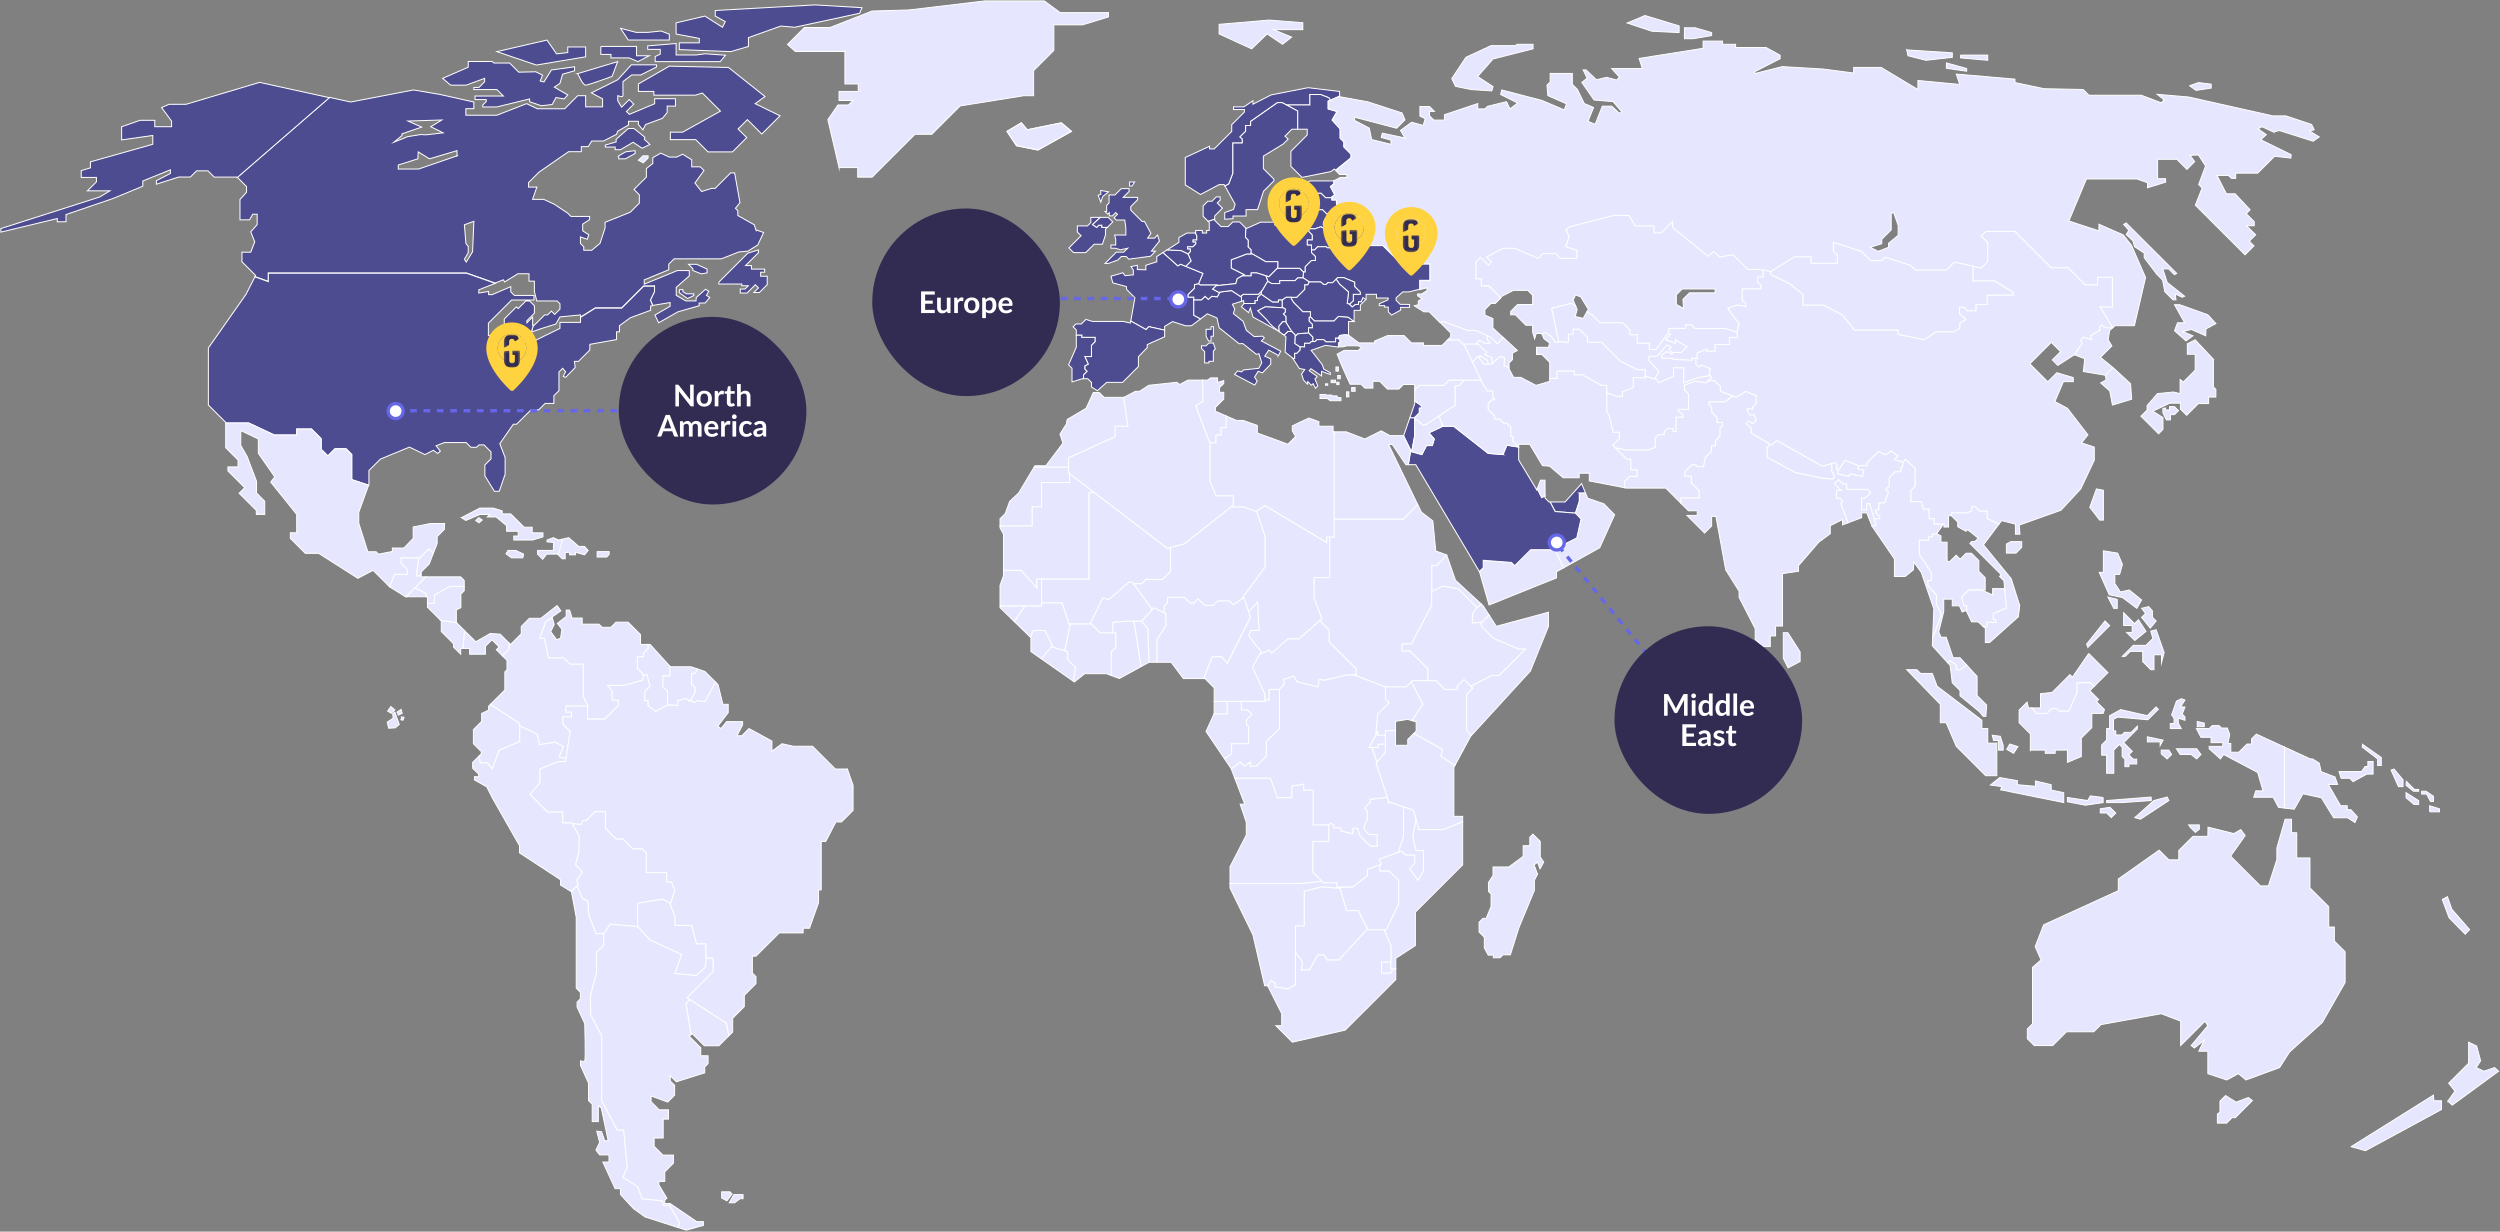 <svg xmlns="http://www.w3.org/2000/svg" width="1157" height="570" fill="none" viewBox="0 0 1157 570"><rect x="0" y="0" width="1157" height="570" fill="#808080" stroke="none"/><g clip-path="url(#clip0_205_2102)"><path fill="#E6E7FF" stroke="#fff" stroke-miterlimit="10" stroke-width=".463" d="m1006.37 153.082 5.31 4.686 3.21-2.35-4.69-1.961 3.95-.987 6.66 2.948.12-3.198 4.57-2.462-3.7-4.074-13.07-4.673h-2.36l4.67 8.372h-3.3l-1.37 3.699ZM1024.36 166.265l-8.43-8.998-3.63 1.85v4.811h3.63v7.385l-5.47 5.479-1.5-1.168v6.536l-3.08-.737-7.402.737-4.802 5.548v2.086l-2.84 2.837 8.143 8.135 2.031-2.03v-5.493l-4.745-2.948 7.895-3.699h4.94v2.712l2.89 2.892 5.43-5.423h4.75v-3.018h3.33v-3.574l-1.14-1.14v-12.78Z"/><path fill="#E6E7FF" stroke="#fff" stroke-miterlimit="10" stroke-width=".463" d="M1002.25 188.808v.918h1.85v-1.53h2.26l1.85 1.85-1.85 1.849h-1.89v2.448h-1.86l-1.61-3.324v-1.989l1.25-.222ZM825.311 292.816v11.82l2.227 4.436 5.554-2.948v-4.436l-5.679-8.872h-2.102ZM982.294 276.545l6.626 4.993 2.213-3.88-5.735-4.617-4.065.918-2.589-3.88v-4.255h2.213l1.295-4.617-2.213-5.229-6.598-1.057v9.985h-1.921l4.635 10.346 6.139 1.293ZM978.242 281.538h1.614v-4.13l-4.329-1.113 2.715 5.243ZM984.181 292.69l3.814 3.7 5.178-4.2-3.508-5.354-1.796 1.794-5.053-5.062v5.924h3.954v3.198h-2.589ZM992.988 283.874l-1.851 1.85 4.009 4.992 2.714-3.323-1.726-1.725v-2.962l-1.726-1.975-3.271.807 1.851 2.336ZM1001.56 302.05l-3.706-10.597-2.464.626.96 3.407-3.188 3.185h-5.86l-5.109 5.103h1.351l2.352-2.336h5.763v4.77l3.731 3.727h1.475v-6.898h3.465v3.699l1.23-4.686ZM966.294 299.587l10.051-10.04-2.158-2.156-8.505 10.722.612 1.474ZM1088.08 530.684l6.67 1.85 35.15-19.038v-4.074h-3.51l-.19-2.587-38.12 23.849ZM1132.86 509.617l2.03 1.849 21.47-15.714-1.85-1.669-5 1.669-3.52-1.669 2.04-3.143-1.85-6.828-3.7-1.794v9.735l-9.24 9.248 2.95 3.685-3.33 4.631ZM1016.01 385.223l1.83-1.474v-1.975h-4.92l.68 1.043 2.41 2.406ZM1080.33 435.494v-6.466h-2.6v-9.429l-8.69-8.678v-13.864h-6.11v-11.654h-2.41v-6.272h-2.96l-3.82 13.295v5.368l-3.95 12.196h-3.69l-13.79-13.768 6.75-9.512-2.03-2.781-3.15 1.85-12.01-2.962-.07 4.255h-6.91l-6.54 6.536v4.311h-4.62l-4.47-4.464-18.904 13.336v5.424l-34.536 15.77-3.939 10.096 2.714 6.16-3.953 3.463v26.116l-2.38 2.364v4.534l3.16 3.157h8.588l6.39-6.383h12.611l3.299-3.296 27.91-5.062 8.99 3.449v11.292l1.56-1.544 9.7-9.707 1.33 2.058-7.72 9.193 1.49 1.154 4.43-3.518-2.39 4.992h4.19v10.388l8.75 2.92 5.38-2.92 3.5 2.92 15.55-5.729 4.62-7.204 15.18-13.684 10.53-18.481v-14.226l-4.98-4.993ZM1034.87 510.089l-4.88-3.073-2.59 2.601v5.075l-1.19.918v4.172h4.26l2.53-2.545h1.53l7.88-7.885-1.87-1.404-5.67 2.141ZM1095.86 354.726h-1.29l-1.67 2.35h-10.36l.92 3.101h3.98l1.57 1.571 6.38-3.504h2.88v-5.827h-2.41v2.309ZM1093.35 345.854l7.03 5.368v3.045h1.67v-3.699l-8.7-6.091v1.377ZM1106.58 356.393l3.42 7.663h2.13v-3.143l-4.16-4.992-1.39.472ZM1113.66 361.61l-.14 1.808 3.43 2.768h2.41v-.835h-1.95l-3.75-3.741ZM1126.2 370.899v-2.351l-3.43-2.364h-2.03v1.294h2.31l1.77 3.421h1.38ZM1113.52 369.231l3.71 3.059h2.13v-1.752l-5.84-3.699v2.392ZM1124.44 375.71h4.54v-1.391l-4.54-1.391v2.782ZM1086.3 374.751v-1.849h-3.08l-5.68-9.86h4.32l-1.23-3.449-6.41-2.461-.87-3.949-3.09-1.961h-1.1l-11.97-5.507v28.244l4.57.542 4.06-7.148 8.52 1.85 5.67 9.248h6.42l3.45 2.211 1.11-2.587-2.96-3.324h-1.73ZM684.769 157.463l2.408 1.474h2.283v-.584l-.974-.973-.362-2.295-5.151-2.308h-3.884l-10.982-4.13-1.81.403 5.025 5.02c.181.181 0 1.85 0 1.85l-1.475 1.474h5.359l1.851 1.849h5.861l1.851-1.78ZM684.379 165.473l.626-.793 3.369 2.128.362 1.738 2.074-.125-.432-3.018-3.201-1.223.918-1.113-4.009-3.824h-7.029l.682.681 3.758 7.788 2.478-2.795.404.556Z"/><path fill="#E6E7FF" stroke="#fff" stroke-miterlimit="10" stroke-width=".463" d="m685.013 164.681-.626.793 2.366 3.198 1.991-.125-.362-1.738-3.369-2.128ZM695.643 156.073l-2.603 2.92-3.216-3.129-1.698-.779.362 2.295.974.973v.585h-2.283l-2.408-1.475-1.851 1.78h1.169l4.009 3.825-.919 1.112 3.202 1.224.39 2.767 3.369-3.142 2.227.556-.404 3.49 2.436 1.168v-2.252l1.545-1.544v-3.018l2.241-1.223-6.542-6.133ZM718.87 254.406h-10.454l-7.405 7.384-1.503-1.502-13.071-.987v3.449l-1.81 1.724.083.125 4.427 15.395 31.209-12.558v-2.837l3.313-1.835-4.134-8.692-.655.334Z"/><path fill="#4E4C90" stroke="#fff" stroke-miterlimit="10" stroke-width=".463" d="M730.935 228.22h2.854l-1.838-4.408-7.642 8.497h-6.932l2.366 4.436 9.369.737.014.014 1.809-5.493v-3.783Z"/><path fill="#E6E7FF" stroke="#fff" stroke-miterlimit="10" stroke-width=".463" d="m747.244 238.232-4.941-5.062-7.517-2.587-1.002-2.364h-2.854v3.783l-1.81 5.493 2.575 2.712-1.962 8.733-10.204 5.131 4.135 8.692 16.676-9.262 6.904-15.269ZM715.049 229.583v-7.371h-2.088l-1.531 4.019 2.074 4.117 1.545-.765Z"/><path fill="#4E4C90" stroke="#fff" stroke-miterlimit="10" stroke-width=".463" d="m695.584 210.377-6.835-.556-16.008-12.557h-4.997l-6.473 3.045 2.505 2.865-.932 3.045h-2.687l-2.13 4.158-5.22-1.501-1.03 6.188h3.453l29.399 49.409 1.809-1.724V259.3l13.072.988 1.503 1.502 7.405-7.385h10.454l10.858-5.465 1.963-8.733-2.589-2.726-9.369-.737-2.366-4.436h-.473l-1.852-1.85v-.876l-1.545.765-2.074-4.116-.195.542-8.394-13.934v-5.938l-5.484-.862-1.768 4.338Z"/><path fill="#4E4C91" stroke="#fff" stroke-miterlimit="10" stroke-width=".463" d="M656.878 191.06v-2.169h.932v-1.196l-3.104-2.128v1.335l-2.241 6.494h2.088l2.325-2.336Z"/><path fill="#4E4C90" stroke="#fff" stroke-miterlimit="10" stroke-width=".463" d="m654.708 193.244-.154.153h-2.088l-2.839 8.204h-.098l3.369 6.801-.084.472.515.153 1.379-7.287v-8.496Z"/><path fill="#E6E7FF" stroke="#fff" stroke-miterlimit="10" stroke-width=".463" d="M658.159 196.666h1.643l13.683-9.137v-8.942h1.671l2.714-2.711h-7.224l-2.464 2.475h-11.345l-2.13 2.114v5.104l3.104 2.127v1.196h-.932v2.17l-2.172 2.183v1.238h1.267l2.185 2.183Z"/><path fill="#E6E7FF" stroke="#fff" stroke-miterlimit="10" stroke-width=".463" d="M700.301 202.006h-1.099v-4.255l-1.921-1.906h-1.42l-1.907-1.919h-2.186v-1.446l-2.993-2.99v-2.767l1.601-1.599h1.295v-.557l-.863-.862v-2.837h-2.464l-3.188-4.992H677.862l-2.714 2.711h-1.671v8.942l-7.586 5.062 1.948 4.673h4.9l16.009 12.557 6.834.557 1.768-4.339 5.485.862v-.07l-2.534-2.419v-2.406Z"/><path fill="#E6E7FF" stroke="#fff" stroke-miterlimit="10" stroke-width=".463" d="M754.274 220.488h3.453v-3.087h-2.965v-4.923h-1.977l-6.348-6.355 3.021-3.018v-3.073h-2.84l-1.962-8.136-.989-.987v-12.571h-2.464l-8.881-4.923h-3.702v-1.725h-8.018v3.449h-3.397v1.363l-6.347 1.836-7.03-3.686h-3.327l-2.102-3.949V170.244l-2.436-1.168.404-3.491-2.228-.556-3.368 3.143.042.25-2.075.126-1.99.125-2.367-3.199-.403-.556-2.478 2.795 3.953 8.163h-.292l3.188 4.993h2.464v2.837l.863.862v.556h-1.295l-1.601 1.599v2.768l2.993 2.99v1.446h2.185l1.908 1.919h1.419l1.921 1.905v4.255h1.1v2.406l2.534 2.42v-1.196h5.122l5.916 9.86 3.244.25 6.319 5.354h7.392V219h4.691v3.574l16.412 3.171v-2.921l2.338-2.336ZM816.039 128.218v-3.282l-1.698-.39h-5.485l-6.849-6.842-6.166 1.113-2.715-2.531-2.589 2.156-16.467-13.309v-2.767l-5.248 5.242h-3.327v-3.198h-8.756l-2.84-4.812-6.779-.125-21.089 5.424-1.35 1.474 1.476 2.962-1.601 4.686 5.178 1.85v3.518h-7.586l-2.158-2.155h-5.916l-2.213 2.225-10.858-4.687h-5.554l-7.517 4.061 2.338 2.336-1.419 1.419-3.634-3.63-2.227 2.225v7.76h2.464v3.268h3.508l5.554 5.549.738-.737 5.122-2.643h6.654l2.283 2.281v4.255h-6.974l-3.201 3.199v1.599h2.213l4.816 4.812h3.146v3.198l.919 3.087.738-2.461h2.464l.097.209 1.754-.696 2.714 1.975 1.601 2.587h1.852l-3.327-15.645 9.006-2.336 2.032 1.112-1.113-2.656 1.113-2.406 2.408.918 3.522 5.729-.724 1.266 2.381 1.321 3.703 3.699h10.481l3.327 3.324v2.225h3.453v3.949h5.554v2.837h3.215l5.916-8.01v-1.724h7.656v-1.6h2.715l1.684 1.683h13.99l5.429 1.655.988-3.936-5.178-7.022 4.44-1.6 3.828.765v-1.502l-1.6-1.599v-5.048h8.63v-1.724l-1.601-1.613v-2.184h2.687l-.028-.083Zm-22.3 7.301h-11.846l-3.021 3.017.251 4.186-3.327-1.849v-4.437l2.714-2.711h15.229v1.794Z"/><path fill="#E6E7FF" stroke="#fff" stroke-miterlimit="10" stroke-width=".463" d="M750.875 183.454v-2.086l5.053-2.045v-4.491h5.554v-3.755h-3.758l-7.684-3.852-8.839-8.845h-6.515v-2.364l-3.661-3.671h-2.965v2.281h-2.213v3.754l-4.455-.361.07.361h-1.851l-1.601-2.586-2.715-1.975-1.753.695 1.016 2.267 2.589 1.975-.501 1.961h-5.541v3.337h2.464l3.633 3.63v7.454h3.397v-3.449h8.018v1.724h3.703l8.881 4.923h2.464v3.449l4.621 1.669h2.589Z"/><path fill="#E6E7FF" stroke="#fff" stroke-miterlimit="10" stroke-width=".463" d="m767.75 171.94-4.538-5.09v-1.933h3.605l4.636-5.27 1.935 1.071-1.114.987 1.67 1.419h4.135l2.714-2.712-5.429-3.199v1.6l-4.44-1.6 2.227-2.461-1.072-.612-5.596 7.565h-3.201v-2.823h-5.554v-3.949h-3.453v-2.225l-3.327-3.324h-10.481l-3.703-3.699-2.394-1.307-1.685 2.976-3.703-.89.933-3.171-.738-1.78-2.032-1.113-9.006 2.337 3.257 15.283 4.454.361v-3.754h2.214v-2.281h2.965l3.661 3.671v2.364h6.514l8.84 8.845 7.684 3.852h3.758v3.004l4.315 1.363 1.949-3.505Z"/><path fill="#4E4C90" stroke="#fff" stroke-miterlimit="10" stroke-width=".463" d="M509.94 104.202h-1.378l-1.016 1.015-1.921-1.293 3.619-3.324h-4.413v2.392l-1.545 1.544h-4.691v2.837l1.726 1.724-5.637 5.632 2.185 2.184h5.61l3.884-3.866h3.828l1.419-4.284v-2.684l.864-.862h-2.534v-1.015Z"/><path fill="#4E4C91" stroke="#fff" stroke-miterlimit="10" stroke-width=".463" d="m512.468 105.218 2.533-2.531-2.102-2.086h-3.661l-3.619 3.323 1.921 1.294 1.016-1.015h1.378v1.015h2.534Z"/><path fill="#4E4C91" stroke="#fff" stroke-miterlimit="10" stroke-width=".463" d="m536.576 111.558-.864-2.795-1.35 1.446h-3.215l1.489-2.225-2.965-5.507h-1.141l-2.464-2.475-2.742-2.74v-1.655l3.146-3.143v-1.112h-6.668l2.714-2.712V87.29h-3.577l-2.965 2.948h-2.701v3.7l-1.113 1.112v2.837h-.738l1.225 1.224.738-.738v1.544h1.419l1.546-1.544.807.807-1.601 1.599 1.044 1.043h3.94l.501 3.699v3.241h-5.179l.488 1.933v2.711h-2.214v1.474h2.088l2.353.737 3.327-.737-1.852 1.822h-3.424l-5.206 5.201h1.601l4.259-1.53 1.657-1.668h2.227l1.225 1.237 10.12-1.363 2.213-2.336h-1.851l3.703-4.686ZM510.315 90.975l2.714-2.21-3.577-.613v1.85l-1.239.362 1.239 3.212.863-2.6ZM525.108 84.205h-2.338v1.85h1.169l1.169-1.85Z"/><path fill="#E6E7FF" stroke="#fff" stroke-miterlimit="10" stroke-width=".463" d="m564.213 15.702 15.048 6.898 7.155-6.898 7.154 4.798 4.19-3.324-8.393-3.449h13.572V10.53L587.404 9.29l-23.191 1.975v4.436Z"/><path fill="#4E4C90" stroke="#fff" stroke-miterlimit="10" stroke-width=".463" d="M593.472 47.464h-2.311l-12.403 8.678v1.946h-2.311v2.587l-2.672 2.684 1.099 1.015V66.1h-4.371v14.17l-1.851 4.798-1.74 1.015 4.705 8.47-.738 2.35-4.078 1.473v3.088l3.828-.251v-1.237h6.041v-2.949h5.304l2.798-8.538 4.788-4.77v-.807l-4.872-4.867V72.26l9.187-5.604 2.283-2.28-1.489-1.364 3.215-3.198h2.715v-8.47l-7.127-3.88Z"/><path fill="#4E4C91" stroke="#fff" stroke-miterlimit="10" stroke-width=".463" d="M552.805 133.433v-1.724l1.921-.306 2.032-4.867-10.357-4.256-1.294.737-6.877-6.146-2.867 1.835v2.462l-5.067 1.599v2.1l-3.94-.125v-1.975l-2.965.626 1.114 1.599v2.211l-3.828.376-.988-1.349-5.541 1.599.863 3.073 6.292 1.725.112 1.363 3.828 3.81-1.921 10.764 7.071 3.963 1.295-1.349 7.308 1.613v-1.738l3.703-2.225 5.916 1.947h2.77l4.259-3.199-3.146-1.696v-8.386h-2.617v-1.14l2.924-2.921Z"/><path fill="#4E4C90" stroke="#fff" stroke-miterlimit="10" stroke-width=".463" d="M560.468 151.178v1.224h-2.282v3.268l1.141 2.156h1.141v-2.211h1.1v-4.437h-1.1ZM503.142 171.83l-1.002-1.002v-1.474l1.573-.806-1.573-3.518h2.993v-5.174l1.726-1.724v-2.03h-6.167v-1.043h-2.589v5.66l-3.578 8.135 1.601 1.599v6.286l4.803-1.474h.529v-1.753l1.684-1.682Z"/><path fill="#4E4C91" stroke="#fff" stroke-miterlimit="10" stroke-width=".463" d="m531.678 151.177-1.295 1.349-7.071-3.964-.181.946-3.202-.737h-14.31l-3.048-.96-2.13 2.128h-2.533l-1.281 1.293 1.475 1.474v2.351h2.59v1.043h6.166v2.03l-1.726 1.724v5.173h-2.993l1.573 3.519-1.573.806v1.474l1.003 1.002-1.685 1.682v1.753h1.949l1.726 1.724v2.1l2.715 1.724 4.315-3.838h7.35l7.349-7.356v-4.52l4.079-4.255v-1.377l8.046-3.602v-3.073l-7.308-1.613Z"/><path fill="#4E4C90" stroke="#fff" stroke-miterlimit="10" stroke-width=".463" d="M606.202 43.723h4.872l3.954 1.543.654 1.03 4.273-1.836v-2.142l-14.56-1.738-17.136 3.337-8.394 4.311V46.63l-4.19 2.823h-4.802v1.238h5.053l-.056 1.182-5.832 5.84v3.116l-8.116 8.093h-2.157v-1.224l-11.22 5.174v12.696l7.03 4.436 8.63-4.561h2.339l.362.64 1.74-1.015 1.851-4.798v-14.17h4.371v-1.725l-1.1-1.015 2.673-2.684v-2.587h2.311v-1.947l12.402-8.677h2.311l2.088 1.126h10.649v-4.867Z"/><path fill="#4E4C90" stroke="#fff" stroke-miterlimit="10" stroke-width=".463" d="M621.937 67.948v-2.35l-1.74-1.724v-4.311l-3.689-4.06 2.283-3.95-4.134-1.238v-3.56l1.03-.459-.654-1.029-3.953-1.544h-4.872v4.868h-10.649l5.039 2.753v8.47h4.385v2.655l-7.559 7.565v6.94l5.15 5.131 13.322-2.698 1.656-1.182.557.556 7.155-5.812v-1.697l-3.327-3.324ZM559.511 158.756l-1.35 1.293h-2.102v1.224l1.447 1.446v5.215h2.005v-.737h2.032v-4.742l.905-.904-.905-2.795h-2.032Z"/><path fill="#4E4C90" stroke="#fff" stroke-miterlimit="10" stroke-width=".463" d="m591.705 164.541 1.017-2.031-8.979-4.714 1.392-1.391-.738-.82-3.981.181-3.605-2.865-1.476-4.158-4.538-3.616.641-2.114-1.1-2.225 4.218-1.349v-1.946l-4.622-3.018-5.359.681-1.239 2.211-2.589-.236-1.503 1.418-1.545-1.418-1.643 1.627h-3.577v7.12l3.145 1.697 3.146-2.35 4.441 1.946 1.016 4.52 9.257 7.398 1.657-.097 6.291 4.992 1.211-.278 1.295 4.256-1.392 2.489-7.03.751-.932.918-1.838-.459-1.392 1.655 9.341 4.909 1.113-1.85-1.211-1.85 1.671-2.684 1.948.737 3.884-4.06v-2.406l-2.784-1.293 1.851-2.768 4.538 2.49Z"/><path fill="#4E4C90" stroke="#fff" stroke-miterlimit="10" stroke-width=".463" d="M563.346 131.834h-7.893l-.682-.571-.056.139-1.921.306v1.725l-2.923 2.92v1.141h2.617v1.265h3.578l1.642-1.627 1.545 1.418 1.504-1.418 2.589.236 1.072-1.905-3.174-1.669 2.102-1.96ZM549.872 117.512l-3.16-1.53-6.529-.361-1.962 1.251 6.876 6.147 1.295-.737 2.436 1.001 2.464-2.489-1.42-3.282Z"/><path fill="#4E4C90" stroke="#fff" stroke-miterlimit="10" stroke-width=".463" d="M550.916 115.147h-1.295v-.904h2.436l1.365-1.363v-.918h-1.253v-.876h1.712v-2.03l-.682-1.196h-3.912l-3.702 2.1v2.211l-5.401 3.449 6.528.361 3.16 1.53.042.111 1.002-1.182v-1.293ZM562.15 99.945l3.605-3.602-.863-.862-1.545-1.544 1.35-1.349v-1.46h-1.809l-2.005 2.003h-1.921l-2.157 2.17v4.797l2.366 2.364 2.979-.987v-1.53Z"/><path fill="#4E4C91" stroke="#fff" stroke-miterlimit="10" stroke-width=".463" d="M577.712 114.297v-3.171l-1.322-1.321.223-4.172-2.91-2.906h-3.173l-2.13 2.127h-3.341l-1.601-1.585-1.308-1.321v-.473l-2.979.987.473.473v3.699h-1.225v1.224h-1.977v-1.224h-3.09v1.224h-.153l.682 1.196v2.03h-1.712v.877h1.253v.917l-1.364 1.363h-2.436v.904h1.294v1.293l-1.002 1.182 1.378 3.171-2.464 2.489 7.921 3.254-1.977 4.729.682.57H563.347l-.432.403 9.007-.973.696-2.295 3.271-1.849-6.014-3.046v-3.796l7.044-2.657h2.13v-2.002l-1.337-1.321Z"/><path fill="#4E4C91" stroke="#fff" stroke-miterlimit="10" stroke-width=".463" d="M591.343 121.111v2.865l-.223.223h10.357l1.712 1.71h.877v-2.447l2.909-2.907h1.81v-1.891l-1.81-1.808v-3.504h-1.935v-2.309h2.311v-2.322l-1.573-1.572v-3.601H594.67l-.613.625h-4.064v-1.362h-6.543l-6.682 2.976-.153-.153-.222 4.171 1.322 1.322v3.17l1.336 1.321v1.6l6.752 3.893h5.54Z"/><path fill="#4E4C90" stroke="#fff" stroke-miterlimit="10" stroke-width=".463" d="m611.384 89.448 2.102 2.086h2.896v-.487l1.35-.932-2.032-3.81 1.614-1.294-.055-1.432-.265.14h-10.732l-4.441 2.71-2.464 1.35.989 1.363 2.714-.626.738-1.349 1.475 1.474h1.852v1.71l2.227-.903h2.032ZM579.048 126.285h2.492l4.371 1.377 1.322.431 3.884-3.894h-.069.069l.223-.222v-2.865h-5.54l-6.752-3.894v.403h-2.129l-7.044 2.656v3.797l6.014 3.045-.975.557h4.134v-1.391Z"/><path fill="#E6E7FF" stroke="#fff" stroke-miterlimit="10" stroke-width=".463" d="M603.499 101.769h-2.895l-.682-.988h-1.239l-1.629.404-2.38 2.364h8.394l.431-1.78Z"/><path fill="#4E4C90" stroke="#fff" stroke-miterlimit="10" stroke-width=".463" d="M580.856 139.093h1.114v-1.294l1.698-1.682.195-1.405-1.503 1.488h-6.988l-1.239 1.015.431.278v1.947l.961-.306.181 1.322h5.15v-1.363Z"/><path fill="#4E4C90" stroke="#fff" stroke-miterlimit="10" stroke-width=".463" d="m582.359 136.201 1.503-1.488.404-.404 2.506-4.269-.863-2.378-4.371-1.377h-2.492v1.391h-4.134l-2.297 1.293-.696 2.295-9.006.973-1.671 1.558 3.174 1.669.167-.306 5.359-.682 4.19 2.74 1.239-1.015h6.988ZM582.142 143.821l3.41-1.821 7.893.431v-3.672h-1.796v.96h-2.77l-5.206-3.602-1.698 1.683v1.293h-1.114v1.363h-5.15v.056L574.514 142l3.327 2.67.835-2.114 1.197 4.158 12.166 6.731-5.874-5.591-4.023-4.033ZM600.594 95.886h8.783l1.197 1.196h1.49l1.935 1.947H617.521l2.213-2.336-1.253-2.503v-1.725h-2.102v-.931h-2.895l-2.102-2.087h-2.033l-2.227.904v4.2h-2.7l-2.603-2.6h-2.812l-2.241 2.239v3.699l.501.75.362-1.877 2.965-.876Z"/><path fill="#4E4C90" stroke="#fff" stroke-miterlimit="10" stroke-width=".463" d="m611.335 104.939.738.486 1.016-.904-.696-.737.696-2.322 2.45-.681-.46-1.753h-1.072l-1.934-1.947h-1.49l-1.197-1.196h-8.784l-2.965.877-.362 1.877.084.139.835 1.266-1.141 1.14 1.628-.403h1.239l.682.987h2.896l-.432 1.78h2.715v2.364h2.77l2.784-.973Z"/><path fill="#4E4C90" stroke="#fff" stroke-miterlimit="10" stroke-width=".463" d="M609.838 114.187h3.981l.501.514h3.327l.612.612h4.691l.669.668h4.913v1.015h.78v-2.211l1.461-1.252h-.027v-4.686h4.259v-2.336l-6.542-4.311v-3.394l-8.505-1.668-.223-.445-2.214 2.336h-2.449l.459 1.752-2.45.682-.696 2.322.696.737-1.016.904-.738-.487-2.784.974h-2.77v1.237l1.573 1.572v2.322h-2.311v2.309h1.935v2.336h1.364l1.504-1.502Z"/><path fill="#4E4C91" d="m632.112 138.607.111-.126v-2.28h4.817v1.724h5.428l-.125.862-4.009 1.794v.862h2.464v.682h1.698v2.183l1.518 1.502 4.19-2.281v-1.293h4.134v-1.349l-4.357-.042-1.879-1.863v-1.113l3.09-2.781h2.714l5.179-1.237v-4.117h4.691v-7.69h-6.988l-1.893-1.891h-6.264l-6.626-6.62h-9.229l-1.462 1.252v2.211h-.78v-1.015h-4.913l-.669-.668h-4.691l-.612-.612h-3.327l-.501-.514h-3.981l-1.504 1.502h-1.364v1.168l1.81 1.808v1.891h-1.81l-2.909 2.906v2.448h-.78l-.334 2.587 3.007 1.988h5.234l1.336 1.154h1.211l.808-.806h2.185l2.367-2.35h2.77l5.067 2.113v2.031l2.617 2.628v.946h-3.244v2.962l-1.823 1.669 1.336 1.251 1.434-1.14 1.461-.084v-1.168h1.295l.793-1.933"/><path stroke="#fff" stroke-miterlimit="10" stroke-width=".463" d="m632.112 138.607.111-.126v-2.28h4.817v1.724h5.428l-.125.862-4.009 1.794v.862h2.464v.682h1.698v2.183l1.518 1.502 4.19-2.281v-1.293h4.134v-1.349l-4.357-.042-1.879-1.863v-1.113l3.09-2.781h2.714l5.179-1.237v-4.117h4.691v-7.69h-6.988l-1.893-1.891h-6.264l-6.626-6.62h-9.229l-1.462 1.252v2.211h-.78v-1.015h-4.913l-.669-.668h-4.691l-.612-.612h-3.327l-.501-.514h-3.981l-1.504 1.502h-1.364v1.168l1.81 1.808v1.891h-1.81l-2.909 2.906v2.448h-.78l-.334 2.587 3.007 1.988h5.234l1.336 1.154h1.211l.808-.806h2.185l2.367-2.35h2.77l5.067 2.113v2.031l2.617 2.628v.946h-3.244v2.962l-1.823 1.669 1.336 1.251 1.434-1.14 1.461-.084v-1.168h1.295l.793-1.933"/><path fill="#4E4C90" stroke="#fff" stroke-miterlimit="10" stroke-width=".463" d="m624.091 135.156-.613 5.312 1.058.306 1.768-1.613v-2.962h3.243v-.946l-2.617-2.628v-2.03l-5.066-2.114h-2.771l-.751.751 1.67 2.322 4.079 3.602ZM592.274 131.221v-1.335h7.071l1.267-1.265h2.519l-.181-.125.334-2.587h-.097l-1.712-1.71h-10.357l-3.883 3.894-1.323-.432.863 2.378-.069.14 1.767 1.042h3.801Z"/><path fill="#4E4C90" stroke="#fff" stroke-miterlimit="10" stroke-width=".463" d="M603.815 131.75v2.128l-3.716 3.699h-2.464v.695l1.03 1.711 4.287 4.297h3.508v2.378l1.907 1.905h8.993l2.102-2.1 4.482.389 2.686 1.975h.056v-5.173h2.895v-2.517l2.534-2.531-1.309-.848-.793 1.933h-1.295v1.168l-1.461.083-1.434 1.14-1.336-1.251.055-.056-1.058-.306.613-5.312-4.079-3.602-1.67-2.322-1.615 1.599h-2.185l-.808.807h-1.211l-1.336-1.155h-5.234l-.07-.041-.668 1.307h-1.406Z"/><path fill="#4E4C90" stroke="#fff" stroke-miterlimit="10" stroke-width=".463" d="M597.628 137.578h2.464l3.716-3.699v-2.128h1.406l.669-1.307-2.757-1.822h-2.519l-1.267 1.266h-7.071v1.335h-3.801l-1.767-1.043-2.436 4.13-.404.403-.195 1.405 5.206 3.601h2.77v-.959h1.796v.097l1.768-1.279h2.422ZM593.649 148.883h1.559v-2.364l-1.211-1.21.863-.862v-1.53l-1.42-.723v.236l-7.893-.431-3.41 1.822 4.023 4.033 1.6 2.002.905.876.641.598 2.728 2.114-.223-2.392 1.838-2.169ZM599.485 155.002l-1.573-1.572h-1.963l-1.364 1.363h-.808l1.365 1.071-.376 7.106 3.424 2.684.153.25h.835v-2.35h.975l1.545-1.543v-1.447l-2.394-1.571.181-3.991Z"/><path fill="#4E4C90" stroke="#fff" stroke-miterlimit="10" stroke-width=".463" d="M605.575 153.903v.112l-5.025.458-.808.793-.264-.264-.181 3.991 2.394 1.572v-.028h2.046v-1.669h2.395l.779-.779h.71v-2.044l-2.046-2.142Z"/><path fill="#4E4C90" stroke="#fff" stroke-miterlimit="10" stroke-width=".463" d="m622.429 154.933 1.671.18v-6.285h2.533l-2.686-1.975-4.483-.389-2.102 2.099h-8.992l-1.907-1.905v-.111l-.627.306v1.752l1.518 1.516v1.53h-1.768v2.253l2.046 2.141v2.044h.933l.919-.904h3.104l1.058 1.043h4.468v-1.71h1.1l.125.125.71-1.377 2.38-.333Z"/><path fill="#E6E7FF" stroke="#fff" stroke-miterlimit="10" stroke-width=".463" d="m668.177 178.352 2.464-2.475h14.811l-7.712-15.951-2.533-2.531h-5.359l-2.464 2.461h-8.575v-1.168h-5.61l-3.396-3.379h-7.643l-5.985 2.517v.862h-7.28l-4.803-3.574-1.67-.18-2.381.333-.71 1.377.71.723v1.238h-.612v1.947l2.436-.07 1.392-.473h5.081l1.754.654-1.476 1.571-6.473-.097-3.327 1.766 2.311 5.716 3.703 8.191h5.039l1.81 1.794h3.688v-3.143h3.146l3.606 3.615h5.275l2.13-2.127h5.179v2.517l2.129-2.114h11.345Z"/><path fill="#4E4C90" stroke="#fff" stroke-miterlimit="10" stroke-width=".463" d="m609.665 174.249-3.787-2.684.822-.918 4.9 3.323v-2.127l4.078 1.474v-.821l-3.048-1.668-.655-2.031-5.178-6.661 6.654-2.308 5.554.737.432-.014v-1.947h.612v-1.238l-.835-.848h-1.1v1.71h-4.468l-1.058-1.043h-3.104l-.919.904h-1.643l-.779.779h-2.394v1.669h-2.047v1.474l-1.545 1.543h-.974v2.351h-.835l2.993 4.644 2.491.459-1.475 2.128.918 2.767 1.768 1.85.181-1.196 1.657 1.752.835-.737 1.114 2.128 1.016-1.113-1.295-3.226 1.114-1.112Z"/><path fill="#E6E7FF" stroke="#fff" stroke-miterlimit="10" stroke-width=".463" d="M618.825 183.218h-2.255l-.376-.389h-2.45l-.278-.278-2.562.041v1.822h3.327l1.35 1.015h4.998v-1.418h-1.754v-.793ZM618.027 175.946h-1.976v1.14h1.976v-1.14ZM614.465 177.642h-1.02v.656h1.02v-.656ZM624.256 181.327h-1.086v2.336h1.086v-2.336ZM620.275 173.79h-1.197v1.502h1.197v-1.502ZM619.435 169.84h-1.169v1.906h1.169v-1.906ZM619.681 176.891h-1.035v1.075h1.035v-1.075ZM627.148 179.366h-1.601v1.725h1.601v-1.725Z"/><path fill="#4E4C90" stroke="#fff" stroke-miterlimit="10" stroke-width=".463" d="M605.828 148.605v-1.752l.627-.306v-2.267h-3.508l-4.287-4.297-1.031-1.711v-.695h-2.422l-1.768 1.28v3.337l1.42.723v1.53l-.863.862 1.211 1.21v2.364h-.278l2.881 4.547h.098l1.837 1.836.808-.793 5.025-.458v-2.365h1.768v-1.529l-1.518-1.516Z"/><path fill="#4E4C90" stroke="#fff" stroke-miterlimit="10" stroke-width=".463" d="m593.654 148.883-1.838 2.169.223 2.392 1.74 1.349h.807l1.365-1.363h1.865l-2.881-4.547h-1.281Z"/><path fill="#E6E7FF" stroke="#fff" stroke-miterlimit="10" stroke-width=".463" d="m671.879 36.394 1.726 3.574 7.406 1.488 9.368.612.612-1.975-7.155-4.686 7.155-8.122 18.5-4.686v-2.1H702.1l-.627.626h-11.456l-11.596 5.41-6.542 9.86ZM753.039 10.639l11.47 3.824 12.584.612v-3.073L761.308 7.19l-8.269 3.449ZM779.555 12.865v5.048h4.078l8.505-1.474v-1.363l-7.642-2.211h-4.941ZM882.426 23.086l.612 2.712 8.269 2.1 12.208-1.363V24.45l-21.089-1.363ZM907.342 25.491v1.294l12.57 1.112v-2.405h-12.57ZM900.799 29.12v2.476l9.368 1.35V31.72l-9.368-2.6ZM1013.34 39.69l2.97 2.128 7.03-1.057v-1.807l-5.92-.737-4.08 1.474ZM984.01 103.188l23.37 23.335-1.07.597-2.69-2.683h-2.67l2.03 6.285 8.05 6.369-1.12.473-3.22-1.488.36 2.684h-1.38l-3.8-3.782-1.02-5.368-2.725-2.726-5.777-7.621v-2.127l-4.441-2.962-.835-2.768-3.062-2.865 1.211-1.933-2.409-2.781 1.198-.639Z"/><path fill="#E6E7FF" stroke="#fff" stroke-miterlimit="10" stroke-width=".463" d="m1052.14 61.036 2.84-.612 15.53 4.923 2.84-1.975-4.44-2.712 2.1-.611-1.22-2.462-11.85-3.95h-6.04l-38.98-8.746-14.542-1.238 3.202 2.587-1.35 1.349-9.258-3.519h-24.235l-2.644-2.642-18.138-.375-13.433-2.837v-1.6l-27.144-2.336 1.6 4.812-19.363-1.85v4.186l-17.024-10.221h-12.709v2.586l-14.185-1.85-18.875-1.112-12.709 3.213v-.863l11.72-6.035v-1.6l-6.528-3.573h-14.059v-1.474h-6.042v-1.474h-9.006v3.323l-29.608 4.687 1.475 4.686h-14.184l3.577 3.95-1.239 1.362-4.691-1.237-4.691 1.112-4.802-4.561h-1.351l1.852 3.824-2.464 1.975 5.679 8.135 8.756.737 4.065 4.687-1.1.737-3.577-3.324h-4.316l-3.327 8.386-3.327-1.35 2.59-6.41-4.316-1.85-3.201-6.536-2.339-2.336v-5.048h-10.231v3.95l-1.476 1.474.376 4.811 8.631 3.824-.989 2.837-10.482-4.436-18.499-4.811-.488 2.1 7.893 3.949-3.577 2.712-1.601-3.324-8.812 2.155-1.169 1.169h-3.327v-2.462l-15.423 5.173v2.49h-4.9l-2.005-2.003v-2.03h2.283l-2.283-2.28h-4.44v4.435l2.464 1.238-.989 3.087-5.303-1.474-5.179 3.824 2.088 3.45-10.481-2.212-.502 1.975 4.441 1.237.125 1.975-9.006-2.225-1.114-5.298-6.779-3.574v-1.474l19.433 5.117 3.883-3.88-1.35-3.198-15.91-5.173-12.96-2.336v-.195l-5.304 2.294v3.574l4.135 1.238-2.283 3.95 3.702 4.06v4.311l1.727 1.724v2.337l3.326 3.323v1.697l-7.155 5.827 1.852 1.85h3.327v1.362h-2.965l-3.077 1.586.056 1.432-1.601 1.293 2.033 3.824-1.351.932v1.419h2.102v1.724l1.476 2.962 8.505 1.669v3.393l6.543 4.311v2.336h-4.26v4.687h9.257l6.626 6.619h6.264l1.893 1.892h6.988v7.69h-4.691v4.116l3.327-.793v1.224l-2.464 1.599h-1.907v.863l2.032 1.349-1.726 1.112v1.669l-1.851.487 4.44 2.809h2.492l4.872 4.867 1.81-.403 10.983 4.13h3.883l6.849 3.087 3.202 3.143 2.617-2.92-4.761-4.464v-4.311l-3.703-1.6v-2.586l2.84-2.837h1.977l2.519-2.531-5.554-5.549h-3.508v-3.268h-2.464v-7.76l2.227-2.225 3.634 3.63 1.419-1.419-2.338-2.336 7.517-4.06h5.554l10.858 4.686 2.213-2.225h5.916l2.158 2.155h7.586v-3.518l-5.178-1.849 1.601-4.687-1.476-2.962 1.35-1.474 21.089-5.424 6.779.126 2.84 4.811h8.756v3.199h3.327l5.248-5.243v2.767l16.467 13.309 2.589-2.156 2.715 2.531 6.166-1.112 6.849 6.842h5.485l5.178 1.168 10.858-6.842h7.767v2.962h12.208v-3.88l-1.851-1.849v-3.88l12.945 4.06 4.371 4.367h5.067l1.629-1.627 11.512 3.727 2.394 2.211h14.366l3.702-3.699 12.445 2.781 2.965-3.101v-8.733l-2.965-2.962 2.13-2.128h13.419l16.788 16.771h7.823l7.934 7.927h5.763v-3.532h6.849v13.67h-5.735l5.804 9.665 1.044-1.043h9.007l5.178-22.306-6.529-14.908-3.828-4.812-11.219-4.923v3.074l-13.934-4.562 8.143-19.468h23.316l4.942 1.724v2.35l8.382-2.587v-1.599h-3.705v-8.997h8.885l4.69 4.686 3.57-3.574-2.1-2.962 3.83-.125 3.33 5.048-3.2 8.622 1.6 1.6-3.15 7.94 23 22.973 4.13-4.13-2.16-2.155 2.97-2.962-4.21-4.186h3.53v-1.905l-3.71-3.7 1.79-1.793-6.91-7.399h-4.06l-4.32-8.497h5.3l1.35 1.35h1.98v-2.407h10.18l7.83-7.829 7.52.862.13-1.599-14.06-6.897 2.59-2.337-3.83-2.712 1.85-.987 5.3 2.462-.05-.056Zm-173.67 47.866-4.441 3.699v1.85l-4.802 1.849-3.703-1.849 5.359-1.669v-2.03l1.852-1.85 2.505-2.489v-7.857h1.198l2.032 5.729v4.617ZM466.031 60.8l4.441 6.647 9.869 1.975 15.535-8.622-4.677-3.95L475.4 60.05l-2.715-3.199-6.654 3.95ZM967.158 234.784l4.566 5.91h1.726v-13.795l-3.216-.626-3.076 8.511ZM928.559 251.777v4.2h4.44l2.645-2.656v-2.656h-4.997l-2.088 1.112Z"/><path fill="#E6E7FF" stroke="#fff" stroke-miterlimit="10" stroke-width=".463" d="m962.826 157.271 1.531-1.168 3.773 1.168-.585-1.961 4.315-2.434v-1.752l.738-.584 2.13 1.168h2.937l.042-.041-5.805-9.665h5.735v-13.684h-6.849v3.532h-5.749l-7.934-7.927h-7.823l-16.788-16.771h-13.419l-2.116 2.128 2.951 2.962v8.733l-2.951 3.101-3.884-.876v6.786h9.898l8.686 5.271v1.293h-12.013v4.339h-5.193v2.907h-3.925l-1.615-1.614h-2.046v3.046l2.965 2.587-2.868 1.766v2.308l-2.686 1.655h-8.408l-5.276 3.616-12.124-2.406v-2.044h-20.226l-5.304-6.773-8.755-4.686h-9.745v-5.048l-6.291-5.048-8.506-4.061-.431-1.432-3.174-.724v3.282h-2.7v2.184l1.614 1.613v1.724h-8.63v5.048l1.601 1.613v1.502l-3.828-.765-4.427 1.6 5.178 7.022-.988 3.936-.139-.028.32 2.503H800.392v3.268h-6.654v3.074h-3.703v-1.113l-4.621 2.03v2.476l-.641-.042v2.559l1.532 1.543 1.071-1.056 4.149 1.821-.557 2.504 1.197 1.474-1.67 1.474h2.881l2.77 2.503v2.406l7.406 2.767 4.426-2.684 4.733 1.947v3.602l-1.531 1.529v.96h-2.728l1.113 2.781h2.213l.933 2.49-1.768 1.571-1.475-1.293-1.49 1.293 2.408 2.03-.083 2.225 9.702 5.73 2.228-2.225 21.186 12.015 5.54-1.655 1.114.64v2.586h1.016l2.784-4.338 6.292 2.489h3.884v-1.293l5.261-5.257 3.425 1.474 2.505-1.752 3.049 2.308-1.573 1.655 3.981 1.293 1.1-1.293 4.454 3.977v8.414l-1.949 1.933v5.173h4.9l.933 3.518h2.589v4.339h2.394v2.587h4.538v1.293h2.13v-5.257h1.378v-1.293h7.044l2.311-.751v-2.03h1.656l2.046 2.03h3.425v3.338l5.429 2.67 1.252-1.683 6.418 1.599v4.673h2.088l-.362-4.186 19.363-6.898 9.131-9.859 6.278-13.309v-6.035l-5.916-1.975 2.965-3.699-9.493-12.307-5.805-3.087 3.953-9.248h4.566v-1.836l-7.586-2.281-4.204 4.186-8.325-8.316 9.939-9.915 4.316 4.311-3.828 3.81 2.533 2.531 7.642-4.923 3.675-5.187-.849-1.724Z"/><path fill="#E6E7FF" stroke="#fff" stroke-miterlimit="10" stroke-width=".463" d="m775.365 158.812-4.441-1.599 2.228-2.461-1.072-.612.32-.445v-1.725h7.656v-1.599h2.701l1.684 1.669h13.99l5.428 1.655.181 2.475h-3.647v3.268h-6.653v3.073h-3.703v-1.112l-4.622 2.03v2.476l-2.338-.126v.988l-8.478-.404-.529-.528h-4.746l-.627-1.418 2.659-1.78 2.408 1.168.139-.723 4.176.041 2.715-2.711-5.429-3.199v1.599ZM977.883 170.091l-5.804-4.687 5.303-5.298-1.726-2.837.682-4.242 1.323-1.321h-2.937l-2.13-1.168-.738.584v1.752l-4.315 2.434.584 1.961-3.772-1.168-1.531 1.168.849 1.724-3.675 5.187 4.816 1.836-.626 5.924 10.231 1.724 3.48-3.56-.014-.013ZM986.02 177.601l-8.116-7.496-3.48 3.561h.014l.237 2.211-2.464 1.362 4.19 3.7 1.239 6.522 8.881-2.712-.501-7.148ZM924.122 343.949h-4.19v-6.773h-2.728v-3.824l-20.713-15.77-2.227-5.924h-5.415l-1.74-1.724h-4.677l15.535 16.02v8.511h2.714l4.691 10.958 13.558 13.559h5.192v-15.033ZM949.285 363.167l-7.28-1.725v2.462l-8.38-.737v-1.85l-8.144-1.474-4.315 3.449 5.304.737-.613 1.474 29.232 5.924v-4.561l-5.804-1.238v-2.461ZM973.33 369.077l-5.916-.737-1.239 2.156-9.368-1.419v1.975l8.38 1.599 8.143-1.224v-2.35ZM995.589 368.868l-20.63 1.627v.932h7.127l13.503-.932v-1.627ZM972.008 374.321v1.933h2.951l2.13 2.128 2.088-2.072-2.687-2.684-4.482.695ZM996.803 370.495l-8.797 7.885 2.589.751 13.145-8.636-.74-1.627-6.197 1.627ZM933.866 345.547l-3.703-1.224-1.475 2.462 3.201 1.849 1.977-3.087Z"/><path fill="#E6E7FF" stroke="#fff" stroke-miterlimit="10" stroke-width=".463" d="M924.853 342.71v4.436h2.214v-2.211l-1.351-4.186-3.702-.5.612 2.461h2.227ZM1001.08 342.53l-7.275-1.544v2.35h5.916v1.725l1.359-2.531ZM1000.22 347.146v1.724l2.72 2.351 2.09-2.045-1.3-2.03h-3.51ZM1007.26 346.535l1.71 2.642h5.07l2.59 2.045 1.97-2.045-1.97-2.642h-9.37ZM1008.11 334.701v-2.337l3.09.988v-1.599l-1.27-1.266 1.27-3.296h-2.09l2.09-3.198-1.6-.626-2.34 1.112-2.23 6.411 1.12 1.474v2.462h-1.73v2.35h5.05l-1.36-2.475ZM1020.13 334.645l-3.26-.737v2.406h3.26v-1.669ZM1044.25 339.748l-2.22 2.225v2.35h-2.09l-3.83 3.811h-3.7v-4.061h-1.35l.85-4.074-1.1-3.074h-2.72l-1.11-1.112h-3.2l-1.37 1.363h-5.91l2.1 4.06h4.68v2.462h5.43v1.724h-6.3v1.113l5.2 4.686 1.47-2.044 15.79 8.33 2.46 8.497H1044l-.98 2.962h9l2.47 4.672 2.71.32v-28.244l-12.95-5.966Z"/><path fill="#E6E7FF" stroke="#fff" stroke-miterlimit="10" stroke-width=".463" d="M972.658 349.495h2.297v8.372h3.299v-10.722l2.589-2.586 1.295 1.293v4.255l1.267 1.266v3.421h1.865v-1.238h3.591v-2.211h-1.601l-2.046-2.044 1.615-1.6-4.009-4.005 6.348-6.341v-1.293l-2.868 2.864h-3.104l-1.225 1.224h-2.798v-1.877h-1.044v-5.424l1.977-.973 13.934 1.224 4.844-4.84-1.072-1.071-4.037 4.033-12.305-2.809-5.123 2.837v5.924h-1.392v5.285l-2.297 2.308v4.728ZM939.641 347.146h6.919v1.488h4.566v-1.488h5.679v5.674l6.417-2.711v-8.511l4.858-4.854v-6.591h5.248l.613-1.739-3.703-3.685 1.002-1.001-4.065-4.075 2.144-2.141-1.949-1.599h-6.194v4.714l-3.703 8.413h-4.427l-1.113-1.112h-2.408l-2.228 2.225h-4.718l-2.172-2.531h-1.615l-.682-2.656-3.661 3.671v5.827l5.192 5.187v7.495Z"/><path fill="#E6E7FF" stroke="#fff" stroke-miterlimit="10" stroke-width=".463" d="m966.658 302.424-7.517 10.959-1.169-1.169-8.269 8.261-5.359.556v6.592h-3.94l2.172 2.531h4.719l2.227-2.225h2.408l1.114 1.112h4.426l3.703-8.413v-4.714h6.195l1.948 1.599 6.223-6.216-8.881-8.873ZM914.988 313.022l-4.858-5.299-3.077 2.212h-1.656v-2.239l-2.965-2.045-1.114.988 1.211 1.335.989 8.01 3.577 3.574v2.461l8.881 7.273 1.852 2.211h1.225l.375-5.173-4.44-4.436v-8.872ZM774.504 174.15v-3.935h4.691v6.967l6.529-2.406 5.777-.89-.529-.653.556-2.504-4.148-1.821-1.072 1.057-1.531-1.544v-2.559l-1.698-.083v.987l-8.477-.403-.529-.529h-4.747l-.627-1.418 2.659-1.78 2.408 1.168.14-.723-1.629-1.377 1.113-.987-1.934-1.071-4.636 5.271h-3.605v1.933l4.538 5.089-1.698 3.046 1.545 2.197 6.904-3.032Z"/><path fill="#E6E7FF" stroke="#fff" stroke-miterlimit="10" stroke-width=".463" d="m763.083 208.292 2.993-1.293v-4.353l1.447-1.446h2.715v-1.474l1.6-1.363h2.464v1.363h1.434v-6.592h3.174v-1.238l-2.255-1.599v-.807h4.816v-7.203l-1.921-1.905v-2.1l4.942-1.808 5.178.709 1.378-1.001h-.557l1.671-1.474-.668-.821-5.777.89-6.529 2.406v-6.967h-4.691v3.936l-6.904 3.031-1.545-2.197-.251.459-4.315-1.363v.751h-5.554v4.492l-5.053 2.044v2.086h-2.589l-4.622-1.669v9.123l.988.987 1.963 8.135h2.84v3.074l-3.021 3.017 1.1 1.099 5.192 1.071h10.357Z"/><path fill="#E6E7FF" stroke="#fff" stroke-miterlimit="10" stroke-width=".463" d="M786.38 230.458v-3.448l-3.591-3.588v-3.06h-2.979v-2.099l3.09-3.088h1.879l.849.849h2.812l.738-4.158 2.868-2.865V206.4h1.935v-2.489l2.101-2.1v-3.727l1.1-1.098v-1.433h-2.505v-2.406l-2.492-2.475v-2.197l-1.225-1.224v-1.265h7.364l3.661-2.712-5.833-2.183v-2.406l-2.77-2.503h-2.325l-1.378 1.001-5.178-.709-4.942 1.808v2.099l1.921 1.906v7.203h-4.816v.807l2.255 1.599v1.238h-3.174v6.591h-1.434v-1.363h-2.464l-1.6 1.363v1.474h-2.715l-1.447 1.447v4.352l-2.993 1.294h-10.357l-5.192-1.071 5.248 5.256h1.977v4.923h2.965v3.088h-3.453l-2.338 2.336v2.92l.849.167h18.138l7.029 7.023v-2.476h8.422ZM817.793 211.587l13.043 7.106 12.208 2.587 5.178.473.836-1.391-1.197-2.128-.209-3.671-4.232 1.265-21.187-12.015-2.227 2.225-.863-.514-1.35 1.627v4.436ZM855.528 220.543l.807-1.196 5.666 1.196.557-2.962-2.59-.542.126-1.516-6.223-2.462-2.784 4.339h-.501l-.236 1.85 5.178 1.293ZM865.325 233.114h-1.475v2.768h-2.311v-5.312h1.615l2.644-2.629-1.475-1.488h-9.716v-2.531h-1.712l-1.991-1.988-1.949 1.947 3.063 3.045h-2.13v3.685h1.67l1.1 1.113-.738 1.293 3.313 8.942 6.334-2.378v-2.211h2.352l2.464 6.16.014.014 1.893-.542-2.965-9.888Z"/><path fill="#E6E7FF" stroke="#fff" stroke-miterlimit="10" stroke-width=".463" d="m869.967 238.844-1.67-1.293v-1.752h1.294v-3.06h2.687l1.754-4.978-1.267-1.28 1.601-1.599v-3.741l2.812-2.809h2.645v-1.808l.779-.779v-1.793l-3.883-1.266 1.572-1.655-3.048-2.308-2.506 1.752-3.424-1.474-5.262 5.257v1.293h-3.884l-.069-.028-.125 1.516 2.589.542-.557 2.962-5.666-1.196-.807 1.196-5.178-1.293.236-1.85h-.515v-2.586l-1.113-.64-1.309.389.209 3.672 1.197 2.127-.835 1.391-5.178-.473-12.208-2.586-13.043-7.107v-4.436l1.35-1.627-8.84-5.215.084-2.225-2.408-2.03 1.489-1.293 1.476 1.293 1.768-1.571-.933-2.49h-2.213l-1.114-2.781h2.728v-.96l1.532-1.529v-3.602l-4.733-1.947-4.427 2.684-1.573-.584-3.661 2.712h-7.363v1.265l1.225 1.224v2.197l2.491 2.476v2.405h2.506v1.433l-1.1 1.098v3.727l-2.102 2.1v2.489h-1.935v2.601l-2.867 2.865-.738 4.158h-2.812l-.849-.849h-1.879l-3.091 3.088v2.099h2.979v3.06l3.592 3.588v3.448h-8.422v2.476l3.452 3.449h4.065v2.155h-4.747l8.144 8.135 3.271-3.268v-4.436h1.976l4.552 24.768 6.181 9.859v2.823l7.461 14.546v4.868l3.383 3.393h3.577v-4.937h2.464v-4.561h3.215v-24.267l7.406-1.113v-2.586l9.368-10.847 5.304-3.936v-3.699l5.665-2.837v2.462l2.548-.946-3.313-8.942.738-1.293-1.1-1.113h-1.671v-3.685h2.13l-3.062-3.045 1.949-1.947 1.99 1.988h1.712v2.531h9.717l1.475 1.488-2.645 2.629h-1.614v5.312h2.31v-2.767h1.476l2.088 6.925h2.547v-1.196Z"/><path fill="#E6E7FF" stroke="#fff" stroke-miterlimit="10" stroke-width=".463" d="m898.313 283.763-2.129-3.977v-4.478l-3.94-4.395v-2.266h1.573v-3.7l-5.54-8.496v-6.425h4.343v-1.572h1.67v-1.237h1.838l3.271-4.589h-4.287v-2.587h-2.395v-4.339h-2.589l-.932-3.518h-4.9v-5.173l1.949-1.933v-8.414l-4.455-3.977-1.1 1.293-.097-.027v1.793l-.78.779v1.808h-2.644l-2.812 2.809v3.741l-1.601 1.599 1.267 1.28-1.754 4.978h-2.687v3.06h-1.294v1.752l1.67 1.293v1.196h-2.547l.877 2.962-1.893.542 10.342 15.131v8.135h4.942l3.814-3.073.25-3.574 3.453 4.797 5.79 16.883-.57 13.378 3.897-10.041v-1.418Z"/><path fill="#E6E7FF" stroke="#fff" stroke-miterlimit="10" stroke-width=".463" d="m908.998 280.369-1.169-4.005 3.271-3.268h7.642v-5.729l-2.951-2.948v-4.993l-3.396-3.393h-2.464l-2.784 2.767-1.851-1.849-2.826 2.837h-1.364v-8.873h-2.84v-2.892l-1.949-1.043-.181.236h-1.837v1.238h-1.671v1.571h-4.343v6.425l5.54 8.497v3.699h-1.573v2.267l3.94 4.394v4.478l2.13 3.978v1.418l-3.898 10.04-.167 3.63 7.057 7.788 1.114-.988 2.965 2.044v2.239h1.656l3.077-2.211-3.035-3.323h-3.201l-3.216-9.498h-2.338l-1.114-2.462 2.338-9.359v-5.799h3.954v3.087h3.327l1.239 2.837 1.726-.626.306.279.125-2.49h-1.239Z"/><path fill="#E6E7FF" stroke="#fff" stroke-miterlimit="10" stroke-width=".463" d="m930.767 267.797-12.82-15.645 7.127-9.526-5.429-2.67v-3.338h-3.424l-2.047-2.03h-1.656v2.03l-2.311.751h-7.043v1.294h-.084l2.965 2.948v2.155l3.814 2.1.738-.737 4.928 3.936-1.531 1.529h-1.434l-.891.89 14.505 14.491-.794.793 2.032 2.016 1.142 12.571-6.055 2.587v2.767h1.113v1.294h-4.064v1.947h-1.713l.975.89v6.536h1.963l13.321-11.96.627-5.173-3.954-12.446Z"/><path fill="#E6E7FF" stroke="#fff" stroke-miterlimit="10" stroke-width=".463" d="m922.494 283.943 6.055-2.587-.821-8.941h-5.54v2.906l-5.053-2.225h-6.041l-3.272 3.268 1.17 4.005h1.239l-.126 2.489 2.325 4.923 3.062.028 2.339 2.142h1.712v-1.947h4.065v-1.294h-1.114v-2.767ZM653.33 209.029l1.378-7.287v-7.259h1.267l2.185 2.183h1.643l6.097-4.075 1.851 4.673-6.472 3.045 2.505 2.865-.933 3.046h-2.686l-2.13 4.158-4.705-1.349ZM1134.71 420.796l-2.04-5.813-2.4 1.293 3.14 8.414 7.49 7.662 2.03-2.127-8.22-9.429ZM828.14 131.152l6.292 5.048v5.048h9.744l8.756 4.687 5.303 6.772h20.226v2.044l12.125 2.406 5.275-3.615h8.408l2.687-1.655v-2.309l2.867-1.766-2.965-2.586v-3.046h2.046l1.615 1.613h3.926v-2.906h5.192v-4.339h12.013v-1.293l-8.686-5.271h-9.897v-6.786l-8.575-1.905-3.703 3.699h-14.366l-2.408-2.225-11.512-3.727-1.628 1.627h-5.067l-4.371-4.367-12.946-4.06v3.879l1.851 1.85v3.88h-12.208v-2.962h-7.767l-10.858 6.842-.306-.07.432 1.433 8.505 4.06ZM506.254 227.858l34.007 25.964 7.768-2.045 21.868-17.216.891-.709v-4.436h-7.962l-2.77-6.647v-17.564l-6.654-17.369 3.327-2.031-.153-9.901h-6.779l-3.801 2.044-1.392-1.015-12.945 1.377-4.26 2.781h-1.935l-5.373 2.823h-.167l2.018 13.35h-5.916v4.798l-21.52 9.804v7.023l.487.375v-.932.932l11.261 8.594ZM662.6 261.664v12.113l5.136-2.503 7.127 1.251 8.589 8.622.111.112 2.005-1.683-11.971-11.042-4.051-11.653-4.719 4.783H662.6Z"/><path fill="#E6E7FF" stroke="#fff" stroke-miterlimit="10" stroke-width=".463" d="m683.448 281.147-2.018 3.046v4.213l4.468-.403 3.216-3.407-2.701-4.228-.849-.792-2.005 1.682-.111-.111ZM608.224 276.864v-9.553h7.196v-18.76h-1.434v2.489l-28.578-17.091-4.148 2.726.348.139 3.8 11.389v14.296l-10.635 14.365h1.017l2.074 6.328 4.12-4.52.654 13.128h-3.981l-.738 2.489 5.735 7.398-.723 1.252 4.51-2.044 1.113 1.432 7.489-6.606h5.22l9.466-8.483 1.072-.959-3.577-9.415Z"/><path fill="#E6E7FF" stroke="#fff" stroke-miterlimit="10" stroke-width=".463" d="M617.382 240.207v8.343h-1.963v18.76h-7.196v9.554l3.577 9.415-1.072.959 4.371 4.381v5.437l12.5 12.502v3.171l13.308 5.159h9.925l2.311-2.309.599-.584h7.141v-5.423l-8.255-8.261h-3.703v-3.323h4.315l9.355-17.787v-18.537h2.227l4.719-4.784-.014-.041-5.053-1.85-1.364-13.934-5.304-4.061-1.684-3.49-6.71 6.703h-32.03Z"/><path fill="#E6E7FF" stroke="#fff" stroke-miterlimit="10" stroke-width=".463" d="m649.407 240.207 6.71-6.703-13.489-27.813h1.726l6.292 9.373h1.114l1.113-6.662-3.368-6.8h-6.292l-3.981-2.225-7.573 3.797-8.603-3.324h-5.679v40.357h32.03ZM477.737 234.533h4.315V223.31h12.946v-4.047l-.487-.375v-2.712H478.6l-7.155 11.946-4.19 3.949-2.032 5.604-2.409 2.406v3.324h14.923v-8.872ZM632.892 405.068l-6.779 5.423h-6.111l3.146 10.958h5.457l4.44 8.873h8.519l5.721-11.918V407.39l-4.343-4.325h-4.384v-2.795l-5.666 1.961v2.837ZM637.633 338.51l-4.078 7.398h4.343v-1.488h3.285v-4.171h-3.55v-1.739ZM639.369 450.402h4.329l1.1-1.96h-1.1v-3.213h-4.329v5.173Z"/><path fill="#E6E7FF" stroke="#fff" stroke-miterlimit="10" stroke-width=".463" d="M479.825 272.108v-4.061H504.004v-39.925l2.255-.264-11.261-8.595v4.047h-12.946v11.223h-4.315v8.872h-14.923v.862l1.601 2.948v16.758h8.144l7.266 8.135ZM524.124 269.424h-1.698l-9.257 8.052-2.868-.751-5.832 12.112h.654l4.065 4.061h5.832v-4.867l6.264-.487h7.058l.543-.584 4.44-4.784-9.201-12.752ZM637.898 345.91h-3.048l2.38 6.8 3.953-4.547v-3.741h-3.285v1.488ZM611.804 407.764l-4.19-4.186v-14.17h7.405v-7.69h-7.224v-16.09h-4.441v-2.768l-5.554.918v5.368h-6.654L588 360.093h-16.565l4.608 12.071h-2.102l2.84 8.385v5.911l-7.531 14.657v7.76h33.923l8.631-1.113ZM569.994 344.198h7.865v-7.954l-.946-.946v-2.155l2.533-2.531-2.13-2.128h-2.784v-3.88h-6.653v5.73h-6l-3.731 8.191 8.547 12.627 3.299-2.198v-4.756Z"/><path fill="#E6E7FF" stroke="#fff" stroke-miterlimit="10" stroke-width=".463" d="M567.88 324.604h-5.971v5.66l-.028.07h5.999v-5.73ZM482.052 280.493v-12.447h-2.227v4.061l-7.266-8.135h-8.144v2.475l-1.601 4.436v9.61h19.238ZM678.76 321.379l2.881-2.865-4.093-4.088-3.145 3.157v1.474h-5.652l-4.065-4.061H653.745l-.599.584 5.346 10.36-5.123 7.551 2.033.598v4.256l-1.128 1.126 13.196 7.315-.654 3.324 6.543 4.102 7.266-13.461.376-.418-2.241-2.238v-16.716Z"/><path fill="#E6E7FF" stroke="#fff" stroke-miterlimit="10" stroke-width=".463" d="M574.544 324.605h10.872v-3.421l-5.735-12.474 3.257-5.772.724-1.251-5.735-7.398.737-2.49h3.982l-.655-13.127-4.12 4.519.793 2.406-10.635 21.36-2.784-3.059h-4.162l-4.12 10.138h.668l4.287 4.283v6.286H574.544ZM667.464 346.787l-13.196-7.315-2.756 2.754v2.711h-5.666v-6.842h-4.663V348.164l-3.953 4.547-.39.445 5.818 18.023 11.471 3.782 1.155 4.158 1.35 4.812h11.47l8.812-3.643v-2.462h-4.065v-22.667l.501-.946-6.542-4.102.654-3.324Z"/><path fill="#E6E7FF" stroke="#fff" stroke-miterlimit="10" stroke-width=".463" d="m656.641 383.93-1.35-4.812-1.517 8.233 1.517 6.285h3.48v9.234l-2.505 4.437-3.884-5.257 2.366-2.364v-4.019h-4.12l-2.074-1.822-10.357 3.824 1.114 2.337-.752.264v2.795h4.385l4.343 4.325v11.014l-5.721 11.918h-1.016l3.146 7.398V448.442h2.269v-4.937l9.076-5.91v-15.464l21.882-21.875v-19.97l-8.811 3.644h-11.471ZM486.614 299.267l.46-.542-3.425-6.925h-5.554l-1.169 3.17.181.181v6.411l4.816 3.351 4.691-5.646ZM494.112 305.192v-3.602l-7.489-2.322-4.691 5.646 14.852 10.388 1.031-6.411-3.703-3.699ZM462.814 280.493v.737l6.613 6.439 4.885-7.176h-11.498ZM521.279 287.545l-6.264.486v4.868h1.336v6.703l-2.074 2.086v10.93l3.787 1.391 10.078-5.535-3.327-20.929h-3.536ZM534.155 281.257l-.836.918-4.44 4.784-.543.584 2.867 3.602s.376 11.111.502 15.366l.055-.028h3.703v-10.346l4.162-6.647v-5.549l-5.457-2.684h-.013Z"/><path fill="#E6E7FF" stroke="#fff" stroke-miterlimit="10" stroke-width=".463" d="M528.338 287.545h-3.508l3.327 20.929 3.564-1.947-.502-15.367-2.867-3.601-.014-.014ZM494.514 211.865l21.521-9.804v-4.798h5.916l-2.019-13.35h-8.95l-2.255-2.239h-2.743l-3.326 7.273-8.756 5.173-.376 2.086-2.965 4.687 1.364 4.185-7.893 10.472h-5.067l-.361.626h15.91v-4.311ZM590.033 455.09v1.669l6.111.917 3.396-1.947v-27.256h4.121v-16.02l8.018-1.961 8.505.639-.181-.639h-1.169v-1.975h-6.292l-.738-.751-8.631 1.113H569.25v2.099l10.607 21.681 5.429 23.543h1.35l.084.139 1.531-2.545 1.782 1.294Z"/><path fill="#E6E7FF" stroke="#fff" stroke-miterlimit="10" stroke-width=".463" d="M602.238 448.901h3.702l3.982-6.94h2.867l1.295 2.364h5.554l13.196-14.421-4.232-8.455h-5.456l-2.965-10.318-8.506-.64-8.018 1.961v16.02h-4.12v12.252l3.257 4.505-.556 3.672Z"/><path fill="#E6E7FF" stroke="#fff" stroke-miterlimit="10" stroke-width=".463" d="m644.794 448.442-1.1 1.961h-4.329v-5.174h4.329v-7.509l-3.146-7.398h-7.503l-.209-.417-13.196 14.421h-5.554l-1.295-2.365h-2.867l-3.982 6.94h-3.702l.557-3.672-3.258-4.505v15.005l-3.396 1.947-6.111-.918v-1.669l-1.782-1.293-1.531 2.545 6.459 12.794v5.548h-2.715l7.656 7.635 24.472-5.604 23.372-23.349v-4.923h-1.169ZM688.893 408.391v4.186l1.169 1.168v5.855l-2.283 5.423h-1.475l-1.796 1.794v4.492l2.436 2.434v4.95l1.823 3.338h2.339v1.224h3.09l1.351-1.349h3.452l3.953-12.572 7.155-17.244v-4.686l1.476-2.837-1.601-4.311 1.601-1.238 1.113 3.088 1.726-3.088-1.601-2.461v-7.148l-3.396-3.379-1.42 1.418v3.936h-3.076v4.937l-6.668 4.922h-7.28v3.95l-2.088 3.198ZM530.392 268.186h7.628l3.716-3.713v-11.041l-1.475.389-34.007-25.963-2.255.264v39.925h-21.952v11h9.466l3.243 9.79h9.702l5.833-12.112 2.867.751 9.257-8.052h1.699l.528.723h3.787l1.963-1.961ZM577.868 283.191l-2.075-6.328h-.71l-4.315 2.976-1.768-1.766h-5.442l-2.075 2.072h-3.911l-3.118-3.101-1.977 1.989h-1.768l-2.603-2.615h-7.739v2.504l-1.573 1.571v3.032l.821.417V289.491l-4.148 6.647v10.346h6.528l5.68 7.551h9.284l4.121-10.137h4.162l2.784 3.059 10.635-21.36-.793-2.406Z"/><path fill="#E6E7FF" stroke="#fff" stroke-miterlimit="10" stroke-width=".463" d="M585.41 262.499v-14.296l-3.8-11.389-.348-.139-5.777-2.114h-5.582l-21.869 17.216-6.292 1.655v11.042l-3.716 3.713h-7.629l-1.962 1.961h-3.787l8.673 12.029.835-.918 4.635 2.267v-3.032l1.573-1.571v-2.504h7.74l2.603 2.615h1.768l1.976-1.989 3.119 3.101h3.911l2.074-2.072h5.443l1.768 1.766 4.315-2.976h-.306l10.635-14.365ZM494.764 288.837l-3.243-9.79h-9.466v1.446h-7.739l-4.886 7.176 7.503 7.301 1.169-3.171h5.554l3.424 6.926-.459.542 6.167 1.919 2.575-12.349h-.599Z"/><path fill="#E6E7FF" stroke="#fff" stroke-miterlimit="10" stroke-width=".463" d="M515.018 292.898h-5.833l-4.065-4.061h-9.758l-2.575 12.349 1.322.404v3.601l3.703 3.699-1.03 6.411.446.306 4.802-3.824h9.995l2.255.834v-10.93l2.074-2.086v-6.703h-1.336ZM562.773 201.379h2.408v-3.504h2.338v-5.354l-.501-.223-4.552-1.975v-1.752l3.884-3.88v-3.143h-1.949v-2.127l1.949-1.947v-1.377l-2.868.918v-2.128h-3.145l-1.476 1.015h-2.283l.153 9.902-3.327 2.03 6.557 17.119h2.812v-3.574Z"/><path fill="#E6E7FF" stroke="#fff" stroke-miterlimit="10" stroke-width=".463" d="M616.952 199.849v-2.586h-6.57v-2.128l-4.622-1.669-7.684 3.602v2.309l1.531 2.642-3.563 3.56-14.157-5.173v-3.519l-6.556-2.308h-3.063l-4.746-2.058v5.354h-2.339v3.504h-2.408v3.574h-2.812l.097.25v17.564l2.77 6.648h7.963v4.436l-.891.709h5.582l5.777 2.114 4.148-2.726 28.578 17.091v-2.489h3.396v-48.701h-.431ZM693.78 312.631l12.348-12.335h-3.425l-11.526-4.922-5.61-5.619v-1.724l-4.134.375v-4.213l2.019-3.046-8.589-8.622-7.127-1.251-5.137 2.503v6.425l-9.354 17.786h-4.315v3.324h3.702l8.255 8.26v5.424h3.8l4.065 4.06h5.652v-1.474l3.145-3.157 3.202 3.199 9.647-4.993h3.382Z"/><path fill="#E6E7FF" stroke="#fff" stroke-miterlimit="10" stroke-width=".463" d="m692.471 289.853-3.355-5.256-3.215 3.407-.334.027v1.725l5.61 5.618 11.525 4.923h3.425l-12.347 12.335h-3.383l-9.647 4.992.891.89-2.881 2.865v16.716l2.241 2.239 27.256-29.774 8.379-20.707v-6.522l-24.165 6.522ZM642.845 325.147l-5.234 5.215-.974 9.971 1.002-1.821v1.738h3.55v-2.156h4.663v-4.255l5.61-.918 1.907.57 5.122-7.551-5.345-10.36-2.311 2.308h-9.646v5.605l1.656 1.654ZM575.912 354.671l2.743-1.961v1.961h2.686l4.747-4.743v-6.716l6.041-6.036v-18.12h-4.872v4.812h-1.851v.737h-10.872v3.88h2.784l2.13 2.127-2.533 2.531v2.156l.946.946v7.954h-7.865v4.756l-3.299 2.197 3.049 4.506.083.208 4.232-3.156 1.851 1.961ZM655.288 393.636l-1.517-6.285 1.517-8.233-1.156-4.158-4.593-1.516v13.879l-2.506 7.092 1.517-.57 2.075 1.822h4.12v4.019l-2.366 2.364 3.883 5.257 2.506-4.437v-9.234h-3.48Z"/><path fill="#E6E7FF" stroke="#fff" stroke-miterlimit="10" stroke-width=".463" d="m642.658 371.177-.696-2.183-7.837.89v1.418l-2.658 2.642 1.238 1.238v4.255l-1.308 2.768v1.794l2.241 2.225h3.689v5.382h-3.049l-4.899-4.896-1.058-3.365h-2.283v2.489l-5.541-1.349v-1.418h-3.271v-1.238l-1.489-.973-.78.862h.056v7.69h-7.406v14.171l4.19 4.186.738.751h6.292v1.974H626.107l6.779-5.423v-2.837l5.666-1.961.752-.264-1.114-2.336 8.839-3.254 2.506-7.093v-13.878l-6.877-2.267ZM594.252 314.426l4.51-1.474 1.49 2.628 9.66 2.308.641-3.462 2.338.431 10.315-2.434h4.399v-2.865l-12.501-12.502v-5.437l-4.37-4.38-9.466 8.482h-5.22l-7.489 6.606-1.114-1.432-4.51 2.044-3.257 5.771 5.735 12.474v2.684h1.851v-4.812h4.872l2.116-2.28v-2.35Z"/><path fill="#E6E7FF" stroke="#fff" stroke-miterlimit="10" stroke-width=".463" d="m634.133 369.884 7.837-.89-5.122-15.839.389-.445-2.38-6.8h-1.295l3.077-5.577.974-9.971 5.234-5.215-1.656-1.655v-5.604h-.279l-13.307-5.159v-.306h-4.399l-10.315 2.433-2.339-.431-.64 3.463-9.661-2.308-1.489-2.629-4.51 1.474v2.351l-2.116 2.28v18.12l-6.041 6.036v6.717l-4.747 4.742h-2.687v-1.961l-2.742 1.961-1.851-1.961-4.232 3.157.097.278 1.504 3.949h16.565l3.146 9.053h6.654v-5.368l5.554-.918v2.768h4.44v16.09h7.169l.78-.863 1.489.974v1.238h3.271v1.418l5.54 1.349v-2.489h2.283l1.058 3.365 4.9 4.895h3.049v-5.382h-3.689l-2.241-2.225v-1.794l1.308-2.767v-4.255l-1.239-1.238 2.659-2.642v-1.419ZM466.02 60.8l4.44 6.647 9.869 1.974 15.535-8.622-4.677-3.95-15.799 3.2-2.715-3.2-6.653 3.95ZM388.314 77.556h8.631v4.436h6.667l19.851-19.844h7.767l13.141-13.128 29.538-4.742h4.441V32.694l9.368-9.36V11.5h13.321l11.972-3.685V5.84h-22.328L483.277.417h-27.381l-35.259 4.186-17.025.5-19.488 7.635h-11.846l-7.823 7.83 3.633 3.267h22.941v15.02h6.166v3.462h-8.881v4.186h6.417l-2.102 2.086h-4.816l-4.677 6.786 5.178 22.181ZM213.541 239.582l2.032 1.293 6.473-2.767h4.622l-1.156 1.154h4.121l4.816 4.019v2.587h5.359v2.211h-2.032v1.849h8.7l4.803-1.474v-1.849h-4.998v-2.587h-3.703l-6.194-6.188h-3.981v-1.391l-4.065-1.293h-6.292l-8.505 4.436Z"/><path fill="#E6E7FF" stroke="#fff" stroke-miterlimit="10" stroke-width=".463" d="m220.156 240.917 1.448-1.335 1.587 1.084-1.517 1.294-1.518-1.043ZM235.1 254.738l-.918 1.572 2.491 1.849h5.276l.376-1.71-3.619-1.711H235.1ZM276.357 255.294v2.489h4.441l1.114-1.251v-1.238h-5.555ZM333.994 551.57h3.8l1.003 1.015-2.395 3.143-2.408-1.307v-2.851ZM339.63 552.865l-2.116 3.782h2.491l2.492-1.891h1.392v-1.891h-4.259Z"/><path fill="#4E4C91" stroke="#fff" stroke-miterlimit="10" stroke-width=".463" d="m367.843 12.612 29.97-6.466 1.114-2.587-21.646-1.293-46.257 2.586V7.44l4.636 2.587-1.309 2.586-8.129-5.173-13.322 3.143v5.173l10.733 2.03v2.045h-9.257v3.129l23.873.931 8.129-2.405v-4.061l14.992-5.368 6.473.556ZM287.182 13.072l3.577 5.466h19.001v-2.726l-3.828-1.474-5.916.626h-5.679l-7.155-1.892Z"/><path fill="#4E4C91" stroke="#fff" stroke-miterlimit="10" stroke-width=".463" d="M299.764 21.236v1.613h5.804v2.21l-2.352 1.113v2.337h30.095l2.464-2.948-9.368-.682-4.19.556h-9.313v-5.298l-13.14 1.099ZM229.951 23.89l23.191-5.354 4.441 6.397 5.178-.612v-2.586h8.268v4.56l-22.815 3.811-18.263-6.216ZM278.062 21.484v3.7h4.692v1.599h8.38l4.064 1.724 5.304-2.712h-5.916v-4.31h-16.524ZM309.757 30.607l-14.31 8.247v3.463h7.155v1.724h19.238l3.215-.987 8.38 8.371-17.511 9.735h-5.68v3.449h11.721l5.68 5.674h11.344l6.599-6.592-4.009-4.005 4.315-4.311 6.654 6.647 8.449-8.441-11.526-5.604 4.566-3.324-16.899-13.434-27.381-.612ZM267.379 34.056s2.283 5.354 3.633 5.354c1.351 0 12.264-4.061 12.264-4.061l2.589-6.842-18.5 5.549h.014Z"/><path fill="#4E4C91" stroke="#fff" stroke-miterlimit="10" stroke-width=".463" d="m204.854 36.267 3.702 3.143h7.211l8.519-3.143v1.571l-2.645 2.642h-2.352v.974h10.663l2.992 2.976h-13.099v1.64h5.179v.919l-1.573 1.571v.932h6.501l15.145-3.7v1.294l5.401 1.85 5.053-.557 1.754-3.24 3.786.654 1.67-1.85-6.194-3.602 2.589-1.752 1.197-4.255 5.554-1.572v-1.85l-10.732 1.475-3.425 5.549-1.753-.46 1.113-2.683-3.146-1.572-7.865.181-4.259-4.241h-7.308l-.696-.696H216.7v2.629l-11.846 5.173ZM285.148 64.457v1.21l-4.998 1.474v.917h4.538v1.21h2.492l5.833-3.42 4.162 2.767 3.605-1.753-2.589-2.405.278-.918-5.081-4.075h-2.603l-5.637 4.993ZM286.354 72.132v1.376h3.048l4.538-2.489v-1.293l-4.441.556-3.145 1.85Z"/><path fill="#E6E7FF" stroke="#fff" stroke-miterlimit="10" stroke-width=".463" d="m295.447 74.162 2.102-2.03h2.394v1.014l-2.241 2.212-2.255-1.196Z"/><path fill="#4E4C91" stroke="#fff" stroke-miterlimit="10" stroke-width=".463" d="m318.633 122.305 1.99 1.989v.876l3.926 1.572 2.686-.459v-1.753l-4.816-2.225h-3.786ZM332.689 130.539l13.364-13.364 4.955-1.516v1.293l-5.971 5.952h2.728v1.627h6.111v1.474h-1.851v1.85h3.048v3.88l-3.647 3.643h-2.547l2.143-2.141-1.447-1.46-3.842 3.838h-3.146v-1.85h2.213l1.531-1.516h-3.007v-.792h-10.635v-.918ZM314.287 135.378l3.898 2.781 2.909-1.39v-.779h-3.396l-1.643-.974v-.973h-1.531l-.237 1.335Z"/><path fill="#4E4C91" stroke="#fff" stroke-miterlimit="10" stroke-width=".463" d="m349.845 106.508-.737-2.461-7.642-4.311V97.51l-1.114-1.113 2.102-2.586-2.464-13.795h-1.851l-7.155 7.148h-1.601l-4.691 1.474-3.077-3.95 4.19-5.799-1.67-1.669h-4.009v-3.268l-4.19-2.586-2.84 1.349h-3.327l-3.953-1.85-3.703 2.1v2.712l-2.965 2.336v3.936l-5.735 5.729 2.464 2.462v3.88l-4.218 4.213-11.623 4.645v2.586l-2.339 7.148-3.828 3.199h-3.702v-1.599l-1.546-1.544v-3.018l3.146 1.113.738-2.1-2.84-1.85v-3.087l3.202-2.1v-1.474h-8.63l-1.545-1.544-6.237-4.13-4.802-2.21h-5.178l1.976-5.675h-3.828v-2.1l4.803-4.811 13.697-9.484h5.916v-2.337h3.202l1.601-2.586h5.428l6.042-3.087.557-1.475 4.997-2.837v-1.724h4.566v1.474l2.102 2.462 1.238-2.462 7.768-2.837 2.227-2.712v-2.962h3.828v-3.448h-9.619v2.336l-11.72 4.923-1.351-1.35 3.397-3.392-2.102-2.1-3.522 3.504-1.782-2.962v-2.336s2.409.862 2.409 0v-6.536l4.064-3.073h4.19l7.28-3.7v-.987h-11.651l-6.292 6.898-12.208 6.09 5.179 2.768v3.7h-7.837v-5.174h-3.634l-6.069 6.063h-12.611l-4.998-2.378-13.753 5.354H215.6v-3.018h3.702v-3.087l-15.729-3.518-12.208-2.058-29.052 5.576-9.855-2.155-42.651 36.99 4.287 4.284v2.656l-3.035 3.324v9.428h4.441l1.476-2.586h2.032v4.811l-2.965 3.324 1.851 4.617-1.851 4.812h-4.065v4.436l6.292 6.286-.278.556 6.194 2.225v-3.88h91.762l13.224 4.659 3.8-1.516.557 1.015 6.111-3.783h5.178v3.421h2.492v4.715l1.113 4.436h9.438l1.295 1.293v2.489l-2.45 2.448-1.517-1.516-1.768 1.752h-1.378l-4.705 4.701h-.502l-.932 3.24 5.025-1.752 6.292-1.947 1.949-3.324 9.521-.918v1.002l6.849-4.27h12.208l10.148-10.137h5.025v2.503l-1.907 3.935 1.085 2.559 8.032-1.321v1.724l-7.029 4.061 1.726 3.574 8.881-5.048 9.869-2.837v-1.238h2.715l2.213-2.586-1.601-.988 1.114-1.849-1.476-.988-4.315 3.825-.125 1.599h-4.691l-4.441-2.587v-3.699l6.041-5.298v-2.462h-5.554l-15.298 6.286v-1.975l11.345-4.686v-2.587l2.464-2.461h21.827l8.143-3.199 4.19-.375 4.566-2.837 2.714-5.785-3.577-1.238.013.139ZM186.047 61.952l9.104-3.129-6.334-2.809 15.647-.473-5.109 3.115 5.735 2.823-7.907.918-2.519-.125-6.014.973-6.361 2.573 3.689-3.032.069-.834Zm25.474 10.166-17.762 6.105h-9.438v-1.85l9.062-2.865.181-3.226 5.178 3.226 12.765-3.782v2.406l.014-.014Zm7.211 44.361-2.965 4.798-.835-1.293 1.753-2.962v-2.962l-1.044-1.363-.723-8.664 4.384-1.613-.598 14.031.028.028Z"/><path fill="#4E4C91" stroke="#fff" stroke-miterlimit="10" stroke-width=".463" d="m109.572 81.978.209.208 42.651-36.977-32.323-7.092-34.034 10.165h-7.963l-3.326 1.488 4.62 6.286v2.587H71.64V55.68h-6.848l-8.505 2.962v6.09l14.42-2.03v4.061L41.85 74.899v2.781l-4.26 1.28v3.143h7.044v2.044l-4.176 4.158h10.454L46.11 91.17.41 105.772v1.654l26.087-6.285v1.488h4.064v-3.338l21.646-7.384 13.878-5.73v-2.406l12.765-5.173v1.67l-6.473 3.323v1.655l10.357-3.324h5.373l2.868-2.865h5.261l2.924 2.92h10.412ZM302.897 132.472h-5.025l-10.148 10.138h-12.208l-6.849 4.269v2.323h-9.521v2.767l-12.862 6.286h-4.622v-2.948l4.218-1.488.947-3.226h-.32v-3.866l-2.659 2.656v-.96l3.48-3.476v-3.435l-2.241-2.239h-1.712l-3.564 3.546-.807-.807-5.624 5.618v3.102l-4.58 4.575h-2.77v-5.73l10.732-10.722h10.357v-2.127H238.057l-1.67-1.669v-2.406l-8.603 3.699h-1.656v-1.474l-4.538.737v-1.474l7.586-3.018-13.238-4.658h-91.762v3.88l-6.194-2.211-4.162 8.135-17.386 24.767v26.422l8.045 8.038v.279h10.635l11.846 5.548h10.357v-2.767h6.849l4.468 4.464v4.895l3.104 3.101 3.341-3.351h5.053l2.659 2.656v11.639l7.823 2.587.125-.362v-6.41l5.304-5.299 13.447-5.549 7.155 3.449 3.939-1.974 1.977 1.488 1.239-1.113-1.977-2.461 3.828-1.488h10.106l2.158 2.169h2.658l1.072-1.085h2.381l3.215 3.227v3.212l-2.84 2.837v5.048l4.427 7.148h2.227l2.715-7.885v-7.76l-2.464-6.411 6.278-8.997h1.489l6.654-6.647h3.578l2.965-2.963h4.064v-3.574l2.353-2.336v-8.636l1.726-1.724 1.35 1.613-1.114 2.086 1.114.501 4.441-4.562-.362-2.837h1.851l5.29-5.298v-2.587l12.347-2.211v-3.574h1.35v-2.837l5.053-3.699 9.382-3.448v-1.975l.961-.153-1.086-2.559 1.907-3.935v-2.504Z"/><path fill="#E6E7FF" stroke="#fff" stroke-miterlimit="10" stroke-width=".463" d="m258.488 249.928-2.408-1.112-2.868 1.112-.097.835 3.146.278-.181 3.699h-7.309v1.711l2.381 2.378 1.865-2.378h4.997l.307.306 2.032-7.26-1.879.445.014-.014ZM270.526 252.889h-2.673l-4.635-4.061-2.84.668-2.032 7.259 1.851 1.85h1.364v-2.949h2.033v1.127h2.77v-1.21l4.162 1.21 1.67-2.044-1.67-1.85ZM192.113 272.051l5.067-5.09h-2.255v-1.043l-.947.584h-1.336l1.253-8.357h-8.283v2.586l2.868 2.865v2.225h-5.93s-1.364 3.49-2.241 5.771l7.336 4.575h.361l4.107-4.13v.014Z"/><path fill="#E6E7FF" stroke="#fff" stroke-miterlimit="10" stroke-width=".463" d="M188.477 265.823v-2.225l-2.868-2.865v-2.587h8.784l4.065-4.06 2.06 2.058 1.795-4.603v-3.212l3.327-3.324.126-2.712h-6.543l-8.018 1.599v5.299l-4.315 4.436h-5.304v1.599l-6.417 1.238-1.114-1.113h-3.828l-4.19-13.183v-5.048l4.552-12.571-7.809-2.587v-11.64l-2.659-2.656h-5.053l-3.34 3.338-3.105-3.101v-4.896l-4.468-4.464h-6.849v2.768H126.95l-11.846-5.549h-10.635v11.459l5.693 5.688v3.184h-4.677v1.85l7.767 7.76-2.589 2.586 7.963 7.941v1.849h3.883v-6.104l-3.786-3.783v-5.451l-4.343-11.459-2.965-5.173v-6.842l8.143 3.88v6.647l7.587 10.902-1.852 2.406 12.027 14.977v8.497h-2.965v2.587l6.933 6.925h6.194l18.138 11.557 7.03-3.7 7.586 7.579.07.042c.877-2.28 2.241-5.771 2.241-5.771h5.93v.028Z"/><path fill="#E6E7FF" stroke="#fff" stroke-miterlimit="10" stroke-width=".463" d="M194.395 258.16h-.502l-1.252 8.358h1.336l.947-.585v-1.209l3.702-3.699 1.893-4.882-2.046-2.058-4.078 4.075ZM211.192 288.128v-5.91l2.102-.987v-6.286l1.545-1.544v-2.03h-6.751l-7.03 4.075v3.741h-3.244v1.793l6.181 6.175 7.336 1.112-.139-.139ZM192.11 272.051l-4.106 4.13h9.257v-1.474l-5.151-2.642v-.014Z"/><path fill="#E6E7FF" stroke="#fff" stroke-miterlimit="10" stroke-width=".463" d="m201.068 275.444 7.03-4.074h6.751v-2.712l-1.698-1.697h-15.967l-5.067 5.09 5.151 2.642v1.474h.556v3.004h3.244v-3.741.014ZM211.344 288.267l-7.336-1.113.209.209v4.895l5.679 5.688v1.515l3.313 3.31v-2.684h1.1l.71-8.205-3.675-3.615Z"/><path fill="#E6E7FF" stroke="#fff" stroke-miterlimit="10" stroke-width=".463" d="m235.678 297.681-4.19-4.2-4.621-.292-6.668 3.81-5.192-5.117-.71 8.204h3.062v2.684h7.281v-3.671l3.02-3.018 3.341 3.324-1.295 1.293 2.798 2.809 3.174-3.115v-2.711ZM225.752 353.182l2.102 2.712 3.076-8.622 9.619-4.061v-8.385l-13.531-8.9-.89.89v1.849l-3.216 1.488v3.686l-3.828 3.824v6.536l3.647 3.629v1.043l-.988.988.431 3.212 3.578.111Z"/><path fill="#E6E7FF" stroke="#fff" stroke-miterlimit="10" stroke-width=".463" d="m249.717 344.658 7.308-1.21 3.703 2.127-2.032 4.715 3.299.709 1.879-12.53-3.327-3.337v-3.421h3.967v-2.114h-2.589v-2.781h10.273l-2.227-4.617v-14.88h-6.097l-2.923-2.907h-7.072l-1.935-9.011h-2.046l2.687-7.76 3.02-1.696-.125-.404 4.079-2.837-1.726-2.461-7.531 5.91h-5.304l-3.758 3.769v3.379l-4.97 4.965-.584-.584v2.711l-3.174 3.115 2.13 2.114v4.311l-.989.988v8.385l-6.626 6.62 13.531 8.9v1.084l8.143 3.936 1.016 4.812Z"/><path fill="#E6E7FF" stroke="#fff" stroke-miterlimit="10" stroke-width=".463" d="m266.383 400.131 1.545-5.66.25-7.273-3.452-6.411h-4.315v-5.048h-7.03l-8.087-8.079 4.635-5.479v-6.286l8.505-3.449h3.327l.223-1.446-3.299-.709 2.032-4.715-3.702-2.127-7.309 1.21-1.016-4.812-8.143-3.936v7.301l-9.619 4.061-3.076 8.622-2.102-2.712-3.578-.111-.431-3.212-2.993 2.989v2.684l2.826 2.809v1.127h-1.991v1.488l5.68 3.198 2.825 5.549 12.334 21.68v3.324l19.001 12.446v2.461l4.913 3.004 3.467-3.365-.989-1.724 2.729-3.95-3.16-3.449ZM297.723 302.368v1.53h-2.77v5.423l2.715 2.712v.515l1.726-.237 1.378 5.271-2.408 2.405v4.339h1.517v2.309l3.577 2.586 5.499-2.962v-6.327l-2.172-2.17v-4.895h3.244v-4.519l-9.16-10.11h-.988v1.961l-2.158 2.169Z"/><path fill="#E6E7FF" stroke="#fff" stroke-miterlimit="10" stroke-width=".463" d="M306.781 312.867v4.896l2.172 2.169v6.327l4.677.251v-2.211l3.953-1.057 1.601 1.418 2.492-4.13v-2.392l-1.629-1.293v-4.868l1.852-.5.946-1.864-2.993-1.029h-9.619l-.208-.236v4.519h-3.244ZM279.841 332.796l6.347-6.341v-2.462h-2.826v-4.325l-2.101-2.461h7.656l8.755-2.461V312.034l-2.714-2.712v-5.424h2.77v-1.529l2.158-2.17v-1.96h-3.453v-4.562l-5.735-5.729h-5.609l-2.381 2.364h-4.037l-1.461-1.46h-7.782v-2.823h-4.691l-1.113-3.685h-1.601v2.948l-4.065 3.212 2.088 2.712-.612 4.186-1.852.612-2.714-3.7 1.601-3.323-.863-3.046-3.021 1.697-2.687 7.76h2.047l1.935 9.011h7.071l2.923 2.906h6.097v14.88l2.227 4.617h-.306v5.98h7.949Z"/><path fill="#E6E7FF" stroke="#fff" stroke-miterlimit="10" stroke-width=".463" d="m322.398 324.354 3.883.306 4.914-8.956-4.914-4.909-3.424-1.182-.947 1.863-1.851.501v4.867l1.629 1.294v2.392l-2.088 3.448 1.809 1.238.989-.862Z"/><path fill="#E6E7FF" stroke="#fff" stroke-miterlimit="10" stroke-width=".463" d="M392.148 355.893h-5.554l-10.551-10.527h-8.937l-5.178-1.168-4.691 3.449v-4.687l-10.608-5.785-3.327 3.324h-2.227l2.603-5.048v-1.488h-7.405l-2.589 3.212-1.476-1.112 4.803-6.286v-3.824h-2.464l-2.228-9.109-.723-.737-.404-.403-4.914 8.955-3.884-.305-.988.862-1.81-1.238-.403.681-1.601-1.418-3.953 1.057v2.211l-4.678-.25-5.498 2.962-3.577-2.587v-2.308h-1.518v-4.339l2.408-2.406-1.378-5.27-1.726.236v2.197l-8.756 2.462h-7.656l2.102 2.461v4.325h2.826v2.461l-6.347 6.342h-7.949v-5.98h-9.967v2.781h2.589v2.114h-3.967v3.421l3.327 3.338-2.102 13.976h-3.327l-8.505 3.448v6.286l-4.635 5.479 8.087 8.08h7.03v5.048h4.315l.237.459 3.953.347.988-1.849h1.42l4.065-4.075h4.816v7.704l4.956 4.965h3.188l4.538 4.547h4.398l1.81 1.808v9.137h9.41v4.38h2.102l1.656 3.686-2.157 6.786 2.157 5.104v4.505h7.782l2.283 8.567h4.315v6.647h3.327v6.16l-12.083 12.071 18.249 11.835 1.142 5.813 1.796-1.78v-6.37l5.373-5.381v-5.215l5.401-5.396v-3.24l-1.671-1.669v-7.815h1.671l10.788-10.764h11.025v-2.169h2.965l4.19-11.835v-5.91h1.225v-22.431h2.102l4.691-8.998h2.589l5.359-5.354v-11.639l-2.645-7.524Z"/><path fill="#E6E7FF" stroke="#fff" stroke-miterlimit="10" stroke-width=".463" d="m272.012 417.012.46 6.383 3.327 8.678h3.605l3.048-4.339 12.682 1.112v-10.819l11.47-1.849 3.703 1.905 1.962-6.189-1.656-3.685h-2.102v-4.38h-9.41v-9.137l-1.81-1.808h-4.398l-4.538-4.547h-3.188l-4.956-4.965v-7.704h-4.816l-4.065 4.075h-1.42l-.988 1.849-3.953-.347 3.215 5.952-.25 7.273-1.545 5.66 3.159 3.448-2.728 3.95.988 1.724-.779.765 2.519 5.702 2.464 1.293ZM325.965 483.986h6.723l4.594-4.603-1.141-5.812-17.025-11.028-1.698 1.974 2.436 14.241.432-.445 5.679 5.673Z"/><path fill="#E6E7FF" stroke="#fff" stroke-miterlimit="10" stroke-width=".463" d="m315.424 441.779-3.159 8.748 10.064.987 4.065-3.81.598-4.2h-.348v-6.647h-4.315l-2.283-8.567h-7.781v-4.505l-2.158-5.104.195-.598-3.703-1.905-11.47 1.849v10.764l5.61 6.216 14.685 6.772ZM309.936 557.857h-2.965l-.459-2.128-9.354-.973-2.033-5.59-6.848-4.256 2.032-4.617-1.67-17.369h-2.965l-7.211-13.489v-30.038l-5.178-9.887v-8.873l2.77-10.346v-9.429l3.327-3.323v-5.452h-3.606l-3.327-8.677-.459-6.383-2.464-1.294-2.505-5.701-2.687 2.614.139.084 2.213 11.834v32.777l1.908 1.92v3.017l-1.518 1.502v2.309l3.55 7.634s.487 16.757 0 17.244c-.487.501-1.977 0-1.977 0v2.1l3.703 8.135v8.136l1.726 1.724v8.01h2.84v-7.273l1.35.987 3.202 15.158h-1.601l-1.476-4.185-2.213-.251 1.35 5.173-1.726 3.574 1.726 2.225h4.316v3.324h-2.84l5.679 12.321h2.464v2.712l6.041 6.522 5.304 3.824 15.34 4.937.793-2.016-4.718-8.219.027-.028Z"/><path fill="#E6E7FF" stroke="#fff" stroke-miterlimit="10" stroke-width=".463" d="M329.976 443.505h-2.979l-.599 4.2-4.065 3.81-10.064-.987 3.16-8.747-14.686-6.773-5.61-6.216v.056l-12.681-1.113-3.048 4.339v5.451l-3.327 3.338v9.414l-2.77 10.361v8.872l5.178 9.874v30.038l7.211 13.489h2.965l1.656 17.383-2.032 4.617 6.848 4.255 2.033 5.591 9.34.973.473 2.128h2.952l4.718 8.218-.793 2.017 3.786 1.224 7.893-2.225v-1.725h-3.09l-12.334-8.385h-2.463v-1.475l.988-.987-3.703-6.16v-1.6h2.715v-4.436l4.009-4.005v-3.755h-4.872l-4.065-4.06v-3.825h4.19v-8.747h2.464v-4.311h-4.316l-3.758-3.768v-2.643l7.712 2.837 3.201-3.212v-4.561l-2.032-2.031v-2.406l2.798 2.81 13.168-4.158v-2.712l1.546-1.544v-3.629h-3.397v-3.699l-5.29-5.299.85-.848-2.436-14.24 1.698-1.975-1.225-.807 12.083-12.07v-6.161ZM179.418 329.082l1.462-2.114 1.865 1.599-1.671 1.558-1.656-1.043ZM182.739 329.625l2.032 5.646-1.879 1.571-3.007.181-.668-2.795 2.77-1.906-.279-1.974 1.031-.723ZM183.857 329.472l.46 1.488 1.823-.835-.515-1.808-1.768 1.155ZM185.961 331.808l-.432 1.279.975.237.487-1.363-1.03-.153Z"/><path stroke="#6666E8" stroke-dasharray="3.09 3.09" stroke-width="1.544" d="M183.635 190.076h115.471M543.383 138.16h-75.641"/><rect width="86.832" height="86.832" x="286.363" y="146.65" fill="#322B52" rx="43.416"/><path fill="#fff" d="M321.036 178.022v10.044h-.959a.91.91 0 0 1-.375-.069.934.934 0 0 1-.285-.25l-5.245-6.697c.028.306.042.588.042.848v6.168h-1.646v-10.044h.979c.079 0 .146.004.202.014.06.004.111.018.152.041a.387.387 0 0 1 .132.091c.042.037.088.088.139.152l5.266 6.725a16.442 16.442 0 0 1-.035-.48 7.705 7.705 0 0 1-.014-.437v-6.106h1.647Zm4.902 2.806c.528 0 1.007.086 1.438.257.435.171.806.415 1.112.729.31.315.548.7.715 1.154.167.453.25.961.25 1.521a4.4 4.4 0 0 1-.25 1.528 3.249 3.249 0 0 1-.715 1.16c-.306.32-.677.565-1.112.737-.431.171-.91.257-1.438.257a3.946 3.946 0 0 1-1.452-.257 3.143 3.143 0 0 1-1.118-.737 3.382 3.382 0 0 1-.716-1.16 4.424 4.424 0 0 1-.25-1.528 4.4 4.4 0 0 1 .25-1.521c.172-.454.41-.839.716-1.154.31-.314.683-.558 1.118-.729.436-.171.92-.257 1.452-.257Zm0 6.023c.593 0 1.031-.199 1.313-.598.287-.398.431-.981.431-1.75s-.144-1.355-.431-1.758c-.282-.403-.72-.604-1.313-.604-.602 0-1.049.204-1.341.611-.287.403-.43.987-.43 1.751 0 .764.143 1.347.43 1.75.292.399.739.598 1.341.598Zm6.443-4.675c.222-.426.486-.76.792-1.001a1.677 1.677 0 0 1 1.083-.368c.329 0 .593.072.792.216l-.111 1.285a.34.34 0 0 1-.104.18.275.275 0 0 1-.174.049 2.12 2.12 0 0 1-.312-.035 2.357 2.357 0 0 0-.396-.035c-.19 0-.359.028-.507.084a1.252 1.252 0 0 0-.403.243c-.116.102-.22.227-.313.375a3.994 3.994 0 0 0-.25.507v4.39h-1.716v-7.127h1.007c.176 0 .299.033.369.097.069.061.115.172.138.334l.105.806Zm5.94 6.002c-.621 0-1.098-.174-1.431-.521-.329-.352-.494-.836-.494-1.452v-3.981h-.729a.334.334 0 0 1-.236-.09c-.065-.06-.097-.15-.097-.271v-.681l1.146-.187.361-1.945a.38.38 0 0 1 .132-.216.392.392 0 0 1 .25-.076h.889v2.244h1.904v1.222h-1.904v3.863c0 .222.054.396.16.521a.574.574 0 0 0 .452.187.827.827 0 0 0 .264-.035c.074-.027.136-.055.187-.083a4.43 4.43 0 0 0 .146-.076.223.223 0 0 1 .125-.042c.051 0 .093.014.125.042.032.023.067.06.104.111l.514.833c-.25.209-.537.366-.861.473a3.22 3.22 0 0 1-1.007.16Zm4.509-6.475c.278-.259.584-.47.917-.632.333-.162.725-.243 1.174-.243.389 0 .734.067 1.035.202.301.129.551.314.75.555.204.236.357.521.459.855.106.328.159.692.159 1.09v4.536h-1.715v-4.536c0-.435-.1-.771-.299-1.007-.199-.241-.503-.361-.91-.361-.296 0-.574.067-.834.201a3.008 3.008 0 0 0-.736.549v5.154h-1.716v-10.322h1.716v3.959Zm-32.207 16.571-1.223-3.342a7.443 7.443 0 0 1-.187-.528c-.065-.203-.13-.423-.195-.66-.06.237-.122.459-.187.667a8.757 8.757 0 0 1-.188.535l-1.215 3.328h3.195Zm3.3 3.792h-1.445a.628.628 0 0 1-.396-.118.784.784 0 0 1-.23-.305l-.75-2.05h-4.161l-.75 2.05a.67.67 0 0 1-.215.291.603.603 0 0 1-.396.132h-1.459l3.953-10.044h1.903l3.946 10.044Zm.755 0v-7.127h1.049c.222 0 .368.104.437.313l.112.528a4.11 4.11 0 0 1 .389-.382c.138-.116.284-.216.437-.299.158-.083.324-.148.5-.195.181-.05.378-.076.591-.076.449 0 .817.123 1.104.368.292.241.51.563.653.966a2.236 2.236 0 0 1 .966-1.021c.199-.107.41-.186.632-.237.227-.05.454-.076.681-.076.393 0 .743.06 1.049.181.305.12.562.296.771.528.208.231.366.514.472.847.111.334.167.716.167 1.146v4.536h-1.716v-4.536c0-.454-.1-.794-.299-1.021-.199-.231-.491-.347-.875-.347-.176 0-.34.03-.493.09-.148.06-.28.148-.396.264a1.178 1.178 0 0 0-.264.424 1.655 1.655 0 0 0-.097.59v4.536h-1.723v-4.536c0-.477-.097-.824-.292-1.042-.19-.217-.47-.326-.84-.326-.25 0-.484.062-.702.187a2.283 2.283 0 0 0-.597.501v5.216h-1.716Zm16.232-4.383c0-.222-.032-.431-.097-.625a1.444 1.444 0 0 0-.278-.521 1.261 1.261 0 0 0-.479-.347 1.572 1.572 0 0 0-.667-.132c-.495 0-.887.141-1.174.423-.282.283-.463.683-.542 1.202h3.237Zm-3.271 1.035c.027.366.092.683.194.952.102.264.236.484.403.66.167.171.364.301.59.389.232.083.487.125.765.125.277 0 .516-.033.715-.097a3.17 3.17 0 0 0 .528-.216c.153-.079.285-.15.396-.215a.682.682 0 0 1 .333-.097c.144 0 .251.053.32.159l.493.626c-.19.222-.403.409-.639.562a3.776 3.776 0 0 1-1.528.549 5.556 5.556 0 0 1-.771.056c-.496 0-.957-.081-1.383-.244a3.139 3.139 0 0 1-1.111-.729 3.447 3.447 0 0 1-.743-1.195c-.181-.477-.271-1.028-.271-1.653 0-.486.078-.942.236-1.368.157-.431.382-.804.674-1.119a3.212 3.212 0 0 1 1.076-.757 3.581 3.581 0 0 1 1.438-.278c.45 0 .864.072 1.244.215.38.144.706.355.979.633.274.273.487.611.639 1.014.158.398.237.854.237 1.368 0 .26-.028.436-.084.528-.055.088-.162.132-.319.132h-4.411Zm7.72-2.542c.222-.426.486-.76.792-1.001a1.679 1.679 0 0 1 1.083-.368c.329 0 .593.072.792.216l-.111 1.285a.34.34 0 0 1-.104.18.275.275 0 0 1-.174.049 2.12 2.12 0 0 1-.312-.035 2.357 2.357 0 0 0-.396-.035c-.19 0-.359.028-.507.084a1.252 1.252 0 0 0-.403.243c-.116.102-.22.227-.313.375a3.994 3.994 0 0 0-.25.507v4.39h-1.716v-7.127h1.007c.176 0 .299.033.369.097.069.061.115.172.139.334l.104.806Zm5.342-1.237v7.127h-1.722v-7.127h1.722Zm.237-2.077a.984.984 0 0 1-.091.417c-.06.13-.141.243-.243.34a1.154 1.154 0 0 1-.347.237 1.13 1.13 0 0 1-.855 0 1.186 1.186 0 0 1-.576-.577 1.111 1.111 0 0 1 0-.848c.06-.134.139-.25.236-.347.097-.097.211-.174.34-.229a1.047 1.047 0 0 1 .855 0c.134.055.25.132.347.229a1.086 1.086 0 0 1 .334.778Zm6.618 3.585a.837.837 0 0 1-.152.152c-.047.037-.116.056-.209.056a.485.485 0 0 1-.257-.076 4.317 4.317 0 0 0-.299-.181 1.946 1.946 0 0 0-.416-.181 1.816 1.816 0 0 0-.591-.083c-.301 0-.565.056-.792.167a1.482 1.482 0 0 0-.569.465 2.14 2.14 0 0 0-.334.743 3.944 3.944 0 0 0-.111.98c0 .38.039.718.118 1.014.083.297.202.547.354.75.153.199.338.352.556.459.218.102.463.153.736.153.274 0 .494-.033.66-.098.172-.069.315-.143.431-.222.116-.083.215-.157.299-.222a.456.456 0 0 1 .292-.104c.138 0 .243.053.312.159l.493.626c-.19.222-.396.409-.618.562a3.508 3.508 0 0 1-.695.361 3.564 3.564 0 0 1-.736.188c-.25.037-.5.056-.75.056-.44 0-.855-.081-1.244-.244a2.967 2.967 0 0 1-1.021-.722 3.489 3.489 0 0 1-.694-1.153c-.167-.459-.25-.98-.25-1.563 0-.523.074-1.007.222-1.452.153-.449.375-.836.667-1.16a3.013 3.013 0 0 1 1.083-.771c.431-.185.927-.278 1.487-.278.532 0 .998.086 1.396.257.403.171.764.417 1.084.736l-.452.626Zm5.362 2.577a8.96 8.96 0 0 0-1.25.132c-.338.06-.609.139-.813.236-.204.097-.35.211-.438.34a.74.74 0 0 0-.132.424c0 .301.088.516.264.646.181.13.415.195.702.195.352 0 .655-.063.91-.188.259-.13.512-.324.757-.583v-1.202Zm-3.932-3.091c.82-.751 1.806-1.126 2.959-1.126.417 0 .79.07 1.119.209.329.134.607.324.833.569.227.241.399.53.515.869.12.338.18.708.18 1.111v4.501h-.778a.825.825 0 0 1-.375-.069c-.088-.051-.157-.151-.208-.299l-.153-.514a6.928 6.928 0 0 1-.528.431c-.172.12-.35.222-.535.306a2.755 2.755 0 0 1-.597.187c-.209.046-.44.07-.695.07-.301 0-.579-.04-.834-.119a1.882 1.882 0 0 1-.66-.368 1.636 1.636 0 0 1-.43-.604 2.143 2.143 0 0 1-.153-.841 1.64 1.64 0 0 1 .382-1.049c.139-.162.317-.314.535-.458.217-.144.484-.269.799-.375a6.77 6.77 0 0 1 1.111-.257c.422-.07.903-.111 1.445-.125v-.417c0-.477-.102-.829-.306-1.056-.203-.231-.497-.347-.882-.347-.278 0-.509.032-.695.097-.18.065-.34.139-.479.222l-.382.216a.728.728 0 0 1-.375.097.513.513 0 0 1-.306-.09.83.83 0 0 1-.201-.223l-.306-.548Z"/><rect width="86.832" height="86.832" x="403.678" y="96.481" fill="#322B52" rx="43.416"/><path fill="#fff" d="M428.149 136.339v2.786h3.515v1.438h-3.515v2.841h4.459v1.493h-6.335v-10.045h6.335v1.487h-4.459Zm11.755 1.431v7.127h-1.049c-.227 0-.371-.104-.431-.312l-.118-.57a3.907 3.907 0 0 1-.966.722c-.352.181-.766.271-1.243.271-.389 0-.734-.064-1.035-.194a2.09 2.09 0 0 1-.75-.563 2.5 2.5 0 0 1-.466-.854 3.746 3.746 0 0 1-.153-1.098v-4.529h1.716v4.529c0 .436.1.774.299 1.014.204.237.507.355.91.355.296 0 .574-.065.833-.195.26-.134.505-.317.737-.549v-5.154h1.716Zm3.319 1.237c.223-.427.487-.76.792-1.001a1.682 1.682 0 0 1 1.084-.368c.329 0 .593.072.792.215l-.111 1.285a.34.34 0 0 1-.104.181.275.275 0 0 1-.174.049c-.07 0-.174-.012-.313-.035a2.34 2.34 0 0 0-.396-.035c-.19 0-.359.028-.507.084a1.273 1.273 0 0 0-.403.243c-.115.102-.22.227-.312.375a3.865 3.865 0 0 0-.25.507v4.39h-1.716v-7.127h1.007c.176 0 .299.032.368.097.07.06.116.172.139.334l.104.806Zm6.515-1.348c.528 0 1.007.086 1.438.257a3.105 3.105 0 0 1 1.827 1.882c.167.454.25.961.25 1.522a4.4 4.4 0 0 1-.25 1.528 3.237 3.237 0 0 1-.716 1.16c-.305.32-.676.565-1.111.736-.431.172-.91.257-1.438.257a3.918 3.918 0 0 1-1.452-.257 3.127 3.127 0 0 1-1.118-.736 3.382 3.382 0 0 1-.716-1.16 4.4 4.4 0 0 1-.25-1.528c0-.561.083-1.068.25-1.522.172-.453.41-.838.716-1.153.31-.315.683-.558 1.118-.729a3.938 3.938 0 0 1 1.452-.257Zm0 6.023c.593 0 1.03-.2 1.313-.598.287-.398.431-.982.431-1.75 0-.769-.144-1.355-.431-1.758-.283-.403-.72-.604-1.313-.604-.602 0-1.049.204-1.341.611-.287.403-.43.986-.43 1.751 0 .764.143 1.347.43 1.75.292.398.739.598 1.341.598Zm6.54-.633c.194.237.405.403.632.501.231.097.481.145.75.145.259 0 .493-.048.702-.145.208-.098.384-.246.528-.445.148-.199.261-.449.34-.75.079-.306.118-.665.118-1.077 0-.417-.035-.769-.104-1.056a1.998 1.998 0 0 0-.285-.708 1.13 1.13 0 0 0-.458-.396 1.39 1.39 0 0 0-.605-.125c-.356 0-.66.076-.91.229-.25.148-.486.359-.708.632v3.195Zm-.091-4.306c.292-.329.623-.596.994-.799.37-.204.806-.306 1.306-.306.389 0 .743.081 1.063.243.324.162.602.398.833.709.236.305.417.685.542 1.139.13.449.194.966.194 1.549a4.87 4.87 0 0 1-.215 1.48c-.143.454-.35.847-.618 1.181a2.84 2.84 0 0 1-.966.785 2.817 2.817 0 0 1-1.264.277c-.398 0-.739-.06-1.021-.18a2.55 2.55 0 0 1-.757-.514v2.917h-1.716v-9.454h1.049c.222 0 .368.104.437.313l.139.66Zm10.863 1.771c0-.222-.033-.431-.097-.625a1.46 1.46 0 0 0-.278-.521 1.278 1.278 0 0 0-.48-.348 1.567 1.567 0 0 0-.666-.132c-.496 0-.887.142-1.174.424-.283.283-.463.683-.542 1.202h3.237Zm-3.272 1.035c.028.366.093.683.195.952.101.264.236.484.402.66.167.171.364.301.591.389.231.083.486.125.764.125s.516-.033.716-.098a3.11 3.11 0 0 0 .527-.215c.153-.079.285-.15.396-.215a.684.684 0 0 1 .334-.098c.143 0 .25.054.319.16l.494.625a2.93 2.93 0 0 1-.639.563 3.784 3.784 0 0 1-1.529.549 5.551 5.551 0 0 1-.771.055c-.495 0-.956-.081-1.382-.243a3.157 3.157 0 0 1-1.112-.729 3.472 3.472 0 0 1-.743-1.195c-.181-.477-.271-1.028-.271-1.653 0-.486.079-.943.236-1.369.158-.43.382-.803.674-1.118.297-.32.655-.572 1.077-.757a3.557 3.557 0 0 1 1.438-.278c.449 0 .864.072 1.243.215.38.144.707.354.98.632.273.274.486.612.639 1.015.157.398.236.854.236 1.368 0 .259-.028.435-.083.528-.056.088-.162.132-.32.132h-4.411Z"/><path stroke="#6666E8" stroke-dasharray="3.09 3.09" stroke-width="1.544" d="m721.39 252.799 47.879 58.56"/><circle cx="2.701" cy="2.701" r="3.473" fill="#fff" stroke="#6666E8" stroke-width="1.544" transform="scale(1 -1) rotate(-50.731 93.957 -881.168)"/><rect width="86.832" height="86.832" x="747.193" y="289.829" fill="#322B52" rx="43.416"/><path fill="#fff" d="M781.02 321.201v10.045h-1.646v-6.489c0-.259.014-.539.041-.84l-3.035 5.703c-.144.273-.364.41-.66.41h-.264c-.296 0-.516-.137-.66-.41l-3.07-5.724c.014.153.025.303.034.452.01.148.014.284.014.409v6.489h-1.646v-10.045h1.41c.083 0 .155.002.215.007a.503.503 0 0 1 .16.035.312.312 0 0 1 .132.09.689.689 0 0 1 .118.167l3.008 5.578c.079.148.151.301.215.458.07.158.137.32.202.486.065-.171.132-.335.201-.493.07-.162.144-.317.223-.465l2.966-5.564a.689.689 0 0 1 .118-.167.389.389 0 0 1 .132-.09.583.583 0 0 1 .167-.035c.06-.005.132-.007.215-.007h1.41Zm3.654 2.917v7.128h-1.723v-7.128h1.723Zm.236-2.077c0 .149-.03.288-.09.417-.061.13-.142.243-.244.341a1.151 1.151 0 0 1-.347.236 1.125 1.125 0 0 1-.854 0 1.188 1.188 0 0 1-.341-.236 1.188 1.188 0 0 1-.236-.341 1.124 1.124 0 0 1 0-.847 1.094 1.094 0 0 1 .577-.577 1.044 1.044 0 0 1 .854 0 1.109 1.109 0 0 1 .591.577c.06.134.09.278.09.43Zm5.987 3.897a1.692 1.692 0 0 0-.64-.5 1.849 1.849 0 0 0-.736-.146 1.64 1.64 0 0 0-.701.146 1.405 1.405 0 0 0-.535.445 2.067 2.067 0 0 0-.341.75 4.302 4.302 0 0 0-.118 1.07c0 .417.033.771.097 1.063.07.287.167.523.292.708.125.181.278.313.459.396.18.079.382.118.604.118.357 0 .66-.074.91-.222.25-.148.486-.359.709-.632v-3.196Zm1.715-5.015v10.323h-1.049c-.226 0-.37-.105-.43-.313l-.146-.688a3.578 3.578 0 0 1-.993.799c-.371.204-.804.306-1.299.306a2.36 2.36 0 0 1-1.07-.243 2.427 2.427 0 0 1-.841-.702 3.524 3.524 0 0 1-.542-1.146 5.878 5.878 0 0 1-.187-1.556c0-.528.072-1.019.215-1.473.144-.454.35-.847.618-1.181.269-.333.591-.593.966-.778.375-.19.797-.285 1.264-.285.399 0 .739.063 1.021.188.283.125.535.294.758.507v-3.758h1.715Zm6.167 5.015a1.682 1.682 0 0 0-.639-.5 1.852 1.852 0 0 0-.736-.146c-.259 0-.493.049-.702.146a1.42 1.42 0 0 0-.535.445 2.083 2.083 0 0 0-.34.75 4.255 4.255 0 0 0-.118 1.07c0 .417.032.771.097 1.063.07.287.167.523.292.708.125.181.278.313.458.396.181.079.382.118.605.118.356 0 .66-.074.91-.222.25-.148.486-.359.708-.632v-3.196Zm1.716-5.015v10.323h-1.049c-.227 0-.37-.105-.43-.313l-.146-.688a3.582 3.582 0 0 1-.994.799c-.37.204-.803.306-1.299.306-.389 0-.745-.081-1.07-.243a2.424 2.424 0 0 1-.84-.702 3.503 3.503 0 0 1-.542-1.146 5.878 5.878 0 0 1-.187-1.556c0-.528.071-1.019.215-1.473.143-.454.35-.847.618-1.181.269-.333.591-.593.966-.778.375-.19.796-.285 1.264-.285.398 0 .739.063 1.021.188.283.125.535.294.757.507v-3.758h1.716Zm3.43 0v10.323h-1.716v-10.323h1.716Zm6.301 5.939c0-.222-.032-.43-.097-.625a1.444 1.444 0 0 0-.278-.521 1.27 1.27 0 0 0-.479-.347 1.572 1.572 0 0 0-.667-.132c-.496 0-.887.141-1.174.424-.282.282-.463.683-.542 1.201h3.237Zm-3.272 1.035c.028.366.093.683.195.952.102.264.236.484.403.66.167.171.363.301.59.389.232.083.487.125.764.125.278 0 .517-.032.716-.097a3.17 3.17 0 0 0 .528-.216c.153-.078.285-.15.396-.215a.682.682 0 0 1 .333-.097c.144 0 .25.053.32.16l.493.625c-.19.222-.403.41-.639.562a3.78 3.78 0 0 1-.743.362c-.255.088-.517.15-.785.187a5.556 5.556 0 0 1-.771.056c-.496 0-.957-.081-1.383-.243a3.155 3.155 0 0 1-1.111-.73 3.447 3.447 0 0 1-.743-1.195c-.181-.477-.271-1.028-.271-1.653 0-.486.078-.942.236-1.368.157-.431.382-.804.674-1.119a3.212 3.212 0 0 1 1.076-.757 3.578 3.578 0 0 1 1.438-.278c.45 0 .864.072 1.244.216.379.143.706.354.979.632.273.273.486.611.639 1.014.158.398.236.854.236 1.368 0 .26-.027.436-.083.528-.055.088-.162.132-.319.132h-4.412Zm-26.491 8.79v2.786h3.515v1.438h-3.515v2.841h4.46v1.494h-6.336v-10.045h6.336v1.486h-4.46Zm9.569 5.516a8.96 8.96 0 0 0-1.25.132c-.338.06-.609.139-.813.236-.204.097-.35.211-.438.341a.735.735 0 0 0-.132.423c0 .301.088.517.264.646.181.13.415.195.702.195.352 0 .655-.063.91-.188.259-.129.512-.324.757-.583v-1.202Zm-3.932-3.091c.82-.75 1.806-1.126 2.959-1.126.417 0 .79.07 1.119.209.329.134.607.324.833.569.227.241.399.531.515.869.12.338.18.708.18 1.111v4.502h-.778a.823.823 0 0 1-.375-.07c-.088-.051-.157-.15-.208-.299l-.153-.514a6.928 6.928 0 0 1-.528.431c-.172.12-.35.222-.535.306a2.701 2.701 0 0 1-.597.187 3.17 3.17 0 0 1-.695.07 2.84 2.84 0 0 1-.834-.118 1.884 1.884 0 0 1-.66-.369 1.636 1.636 0 0 1-.43-.604 2.141 2.141 0 0 1-.153-.84 1.646 1.646 0 0 1 .382-1.049 2.55 2.55 0 0 1 .535-.459c.217-.143.484-.268.799-.375.319-.106.69-.192 1.111-.257a10.74 10.74 0 0 1 1.445-.125v-.417c0-.477-.102-.829-.306-1.056-.203-.231-.497-.347-.882-.347-.278 0-.509.032-.695.097-.18.065-.34.139-.479.223l-.382.215a.728.728 0 0 1-.375.097.513.513 0 0 1-.306-.09.841.841 0 0 1-.201-.222l-.306-.549Zm11.571.396a.497.497 0 0 1-.146.159.402.402 0 0 1-.195.042.642.642 0 0 1-.271-.069 6.348 6.348 0 0 0-.326-.153 2.708 2.708 0 0 0-.431-.16 2.02 2.02 0 0 0-.563-.069c-.338 0-.604.071-.798.215a.673.673 0 0 0-.285.563c0 .152.048.282.146.389.102.102.234.192.396.271.166.078.354.15.562.215.209.06.419.127.632.201.218.074.431.16.64.257.208.093.393.213.555.362.167.143.299.317.396.521.102.203.153.449.153.736 0 .343-.062.66-.187.952a2.068 2.068 0 0 1-.542.75 2.65 2.65 0 0 1-.896.493 3.91 3.91 0 0 1-1.223.174 3.69 3.69 0 0 1-.722-.07 4.102 4.102 0 0 1-.674-.18 4.048 4.048 0 0 1-.598-.278 2.966 2.966 0 0 1-.479-.348l.396-.652a.558.558 0 0 1 .181-.181.501.501 0 0 1 .264-.063.53.53 0 0 1 .298.091c.097.06.209.125.334.194.125.07.271.134.437.195.172.06.387.09.646.09.204 0 .378-.023.521-.069.149-.051.269-.116.362-.195a.685.685 0 0 0 .208-.271.812.812 0 0 0 .069-.326.57.57 0 0 0-.152-.41 1.266 1.266 0 0 0-.396-.278 3.38 3.38 0 0 0-.563-.208 36.116 36.116 0 0 1-.646-.209 6.943 6.943 0 0 1-.646-.257 2.358 2.358 0 0 1-.563-.382 1.783 1.783 0 0 1-.396-.563 2.007 2.007 0 0 1-.146-.805c0-.292.058-.57.174-.834.116-.264.285-.493.507-.688.227-.199.507-.356.841-.472a3.455 3.455 0 0 1 1.167-.181c.491 0 .937.081 1.34.243.403.162.739.376 1.008.639l-.389.619Zm4.132 5.849c-.62 0-1.097-.174-1.431-.521-.329-.352-.493-.836-.493-1.452v-3.98h-.729a.338.338 0 0 1-.237-.091c-.064-.06-.097-.15-.097-.271v-.68l1.146-.188.362-1.945a.378.378 0 0 1 .132-.215.39.39 0 0 1 .25-.077h.889v2.244h1.903v1.223h-1.903v3.862c0 .222.053.396.16.521a.572.572 0 0 0 .451.187.85.85 0 0 0 .264-.034 3.666 3.666 0 0 0 .334-.16.22.22 0 0 1 .125-.042c.05 0 .092.014.125.042.032.023.067.06.104.111l.514.834c-.25.208-.537.365-.862.472-.324.106-.659.16-1.007.16Z"/><circle cx="183.121" cy="190.26" r="3.473" fill="#fff" stroke="#6666E8" stroke-width="1.544"/><circle cx="2.701" cy="2.701" r="3.473" fill="#fff" stroke="#6666E8" stroke-width="1.544" transform="matrix(-1 0 0 1 548.008 135.844)"/><g clip-path="url(#clip1_205_2102)"><path fill="#FFD23F" d="M236.944 149.237c-6.553 0-11.885 5.369-11.885 11.971 0 9.38 10.767 19.065 11.226 19.471a.996.996 0 0 0 1.318.002c.458-.408 11.226-10.093 11.226-19.473 0-6.602-5.333-11.971-11.885-11.971Zm0 18.488a6.61 6.61 0 0 1-6.603-6.603 6.61 6.61 0 0 1 6.603-6.603 6.61 6.61 0 0 1 6.602 6.603 6.61 6.61 0 0 1-6.602 6.603Z"/><path fill="#FFD23F" d="M236.944 167.725a6.61 6.61 0 0 1-6.603-6.603 6.61 6.61 0 0 1 6.603-6.603 6.61 6.61 0 0 1 6.602 6.603 6.61 6.61 0 0 1-6.602 6.603Z"/><mask id="mask0_205_2102" width="8" height="7" x="233" y="154" maskUnits="userSpaceOnUse" style="mask-type:luminance"><path fill="#fff" fill-rule="evenodd" d="M233.189 154.83h6.943v6.078h-6.943v-6.078Z" clip-rule="evenodd"/></mask><g mask="url(#mask0_205_2102)"><path fill="#322B52" fill-rule="evenodd" d="m239.984 156.967-1.43.863c-.182.11-.402.001-.465-.224-.158-.568-.589-.767-1.197-.767-.776 0-1.264.382-1.264 1.386v.968a.684.684 0 0 1-.31.59l-1.816 1.096c-.142.086-.313-.032-.313-.217v-2.296c0-2.251 1.242-3.536 3.637-3.536 1.691 0 2.782.585 3.278 1.721.066.152.011.337-.12.416Z" clip-rule="evenodd"/></g><mask id="mask1_205_2102" width="8" height="9" x="233" y="162" maskUnits="userSpaceOnUse" style="mask-type:luminance"><path fill="#fff" fill-rule="evenodd" d="M233.189 162.252h7.462v7.893h-7.462v-7.893Z" clip-rule="evenodd"/></mask><g mask="url(#mask1_205_2102)"><path fill="#322B52" fill-rule="evenodd" d="M233.481 162.545c-.166.022-.292.178-.292.363v3.747c0 2.221 1.274 3.49 3.731 3.49s3.731-1.269 3.731-3.49v-4.116c0-.158-.116-.287-.259-.287h-3.023c-.122 0-.221.11-.221.245v1.42c0 .176.129.319.288.319h.685c.091 0 .164.081.164.181v2.377c0 .991-.5 1.348-1.296 1.348-.797 0-1.297-.357-1.297-1.348v-4.288c0-.136-.108-.241-.23-.225l-1.981.264Z" clip-rule="evenodd"/></g></g><g clip-path="url(#clip2_205_2102)"><path fill="#FFD23F" d="M598.77 82.076c-6.709 0-12.168 5.37-12.168 11.97 0 9.38 11.024 19.065 11.493 19.472a1.028 1.028 0 0 0 1.349.001c.469-.408 11.494-10.093 11.494-19.473 0-6.6-5.46-11.97-12.168-11.97Zm0 18.487c-3.728 0-6.76-2.962-6.76-6.602 0-3.641 3.032-6.603 6.76-6.603 3.727 0 6.76 2.962 6.76 6.603 0 3.64-3.033 6.602-6.76 6.602Z"/><path fill="#FFD23F" d="M598.77 100.563c-3.728 0-6.76-2.962-6.76-6.602 0-3.641 3.032-6.603 6.76-6.603 3.727 0 6.76 2.962 6.76 6.603 0 3.64-3.033 6.602-6.76 6.602Z"/><mask id="mask2_205_2102" width="9" height="7" x="594" y="87" maskUnits="userSpaceOnUse" style="mask-type:luminance"><path fill="#fff" fill-rule="evenodd" d="M594.896 87.668h7.108v6.078h-7.108v-6.078Z" clip-rule="evenodd"/></mask><g mask="url(#mask2_205_2102)"><path fill="#322B52" fill-rule="evenodd" d="m601.853 89.805-1.464.863c-.186.11-.412.001-.476-.223-.162-.568-.604-.768-1.225-.768-.795 0-1.295.382-1.295 1.386v.969a.68.68 0 0 1-.317.59l-1.859 1.096c-.146.085-.321-.033-.321-.217v-2.297c0-2.25 1.272-3.536 3.723-3.536 1.731 0 2.849.585 3.356 1.721a.333.333 0 0 1-.122.416Z" clip-rule="evenodd"/></g><mask id="mask3_205_2102" width="9" height="8" x="594" y="95" maskUnits="userSpaceOnUse" style="mask-type:luminance"><path fill="#fff" fill-rule="evenodd" d="M594.896 95.09h7.64v7.893h-7.64V95.09Z" clip-rule="evenodd"/></mask><g mask="url(#mask3_205_2102)"><path fill="#322B52" fill-rule="evenodd" d="M595.195 95.382a.358.358 0 0 0-.299.363v3.747c0 2.221 1.305 3.491 3.82 3.491 2.516 0 3.82-1.27 3.82-3.49v-4.117c0-.158-.119-.286-.266-.286h-3.094c-.126 0-.227.11-.227.244v1.42c0 .176.132.319.296.319h.7c.093 0 .169.081.169.181v2.377c0 .992-.513 1.349-1.328 1.349-.815 0-1.328-.357-1.328-1.349v-4.287c0-.136-.11-.242-.235-.226l-2.028.264Z" clip-rule="evenodd"/></g></g><g clip-path="url(#clip3_205_2102)"><path fill="#FFD23F" d="M653.113 95.835c-6.708 0-12.168 5.37-12.168 11.971 0 9.38 11.025 19.065 11.494 19.472a1.029 1.029 0 0 0 1.349.001c.469-.408 11.493-10.093 11.493-19.473 0-6.601-5.459-11.97-12.168-11.97Zm0 18.488c-3.727 0-6.76-2.962-6.76-6.603 0-3.64 3.033-6.602 6.76-6.602 3.728 0 6.76 2.962 6.76 6.602 0 3.641-3.032 6.603-6.76 6.603Z"/><path fill="#FFD23F" d="M653.113 114.323c-3.727 0-6.76-2.962-6.76-6.603 0-3.64 3.033-6.602 6.76-6.602 3.728 0 6.76 2.962 6.76 6.602 0 3.641-3.032 6.603-6.76 6.603Z"/><mask id="mask4_205_2102" width="8" height="7" x="649" y="101" maskUnits="userSpaceOnUse" style="mask-type:luminance"><path fill="#fff" fill-rule="evenodd" d="M649.232 101.43h7.108v6.078h-7.108v-6.078Z" clip-rule="evenodd"/></mask><g mask="url(#mask4_205_2102)"><path fill="#322B52" fill-rule="evenodd" d="m656.189 103.567-1.464.863c-.186.11-.412.001-.476-.224-.163-.568-.604-.767-1.225-.767-.795 0-1.295.382-1.295 1.386v.968a.68.68 0 0 1-.317.59l-1.859 1.096c-.146.086-.321-.032-.321-.217v-2.296c0-2.251 1.271-3.537 3.723-3.537 1.731 0 2.849.585 3.356 1.721a.334.334 0 0 1-.122.417Z" clip-rule="evenodd"/></g><mask id="mask5_205_2102" width="8" height="9" x="649" y="108" maskUnits="userSpaceOnUse" style="mask-type:luminance"><path fill="#fff" fill-rule="evenodd" d="M649.232 108.851h7.64v7.893h-7.64v-7.893Z" clip-rule="evenodd"/></mask><g mask="url(#mask5_205_2102)"><path fill="#322B52" fill-rule="evenodd" d="M649.531 109.144c-.171.022-.299.178-.299.363v3.747c0 2.221 1.305 3.49 3.82 3.49 2.516 0 3.82-1.269 3.82-3.49v-4.116c0-.158-.119-.287-.266-.287h-3.095c-.125 0-.226.11-.226.245v1.42c0 .176.132.318.295.318h.701c.093 0 .169.082.169.182v2.377c0 .991-.513 1.348-1.328 1.348-.815 0-1.328-.357-1.328-1.348v-4.288c0-.136-.11-.241-.235-.225l-2.028.264Z" clip-rule="evenodd"/></g></g><g clip-path="url(#clip4_205_2102)"><path fill="#FFD23F" d="M624.438 93.396c-6.709 0-12.168 5.37-12.168 11.971 0 9.379 11.024 19.064 11.493 19.471a1.033 1.033 0 0 0 1.349.002c.469-.409 11.493-10.094 11.493-19.473 0-6.602-5.459-11.971-12.167-11.971Zm0 18.488c-3.728 0-6.76-2.962-6.76-6.603 0-3.641 3.032-6.603 6.76-6.603 3.727 0 6.76 2.962 6.76 6.603 0 3.641-3.033 6.603-6.76 6.603Z"/><path fill="#FFD23F" d="M624.438 111.884c-3.728 0-6.76-2.962-6.76-6.603 0-3.641 3.032-6.603 6.76-6.603 3.727 0 6.76 2.962 6.76 6.603 0 3.641-3.033 6.603-6.76 6.603Z"/><mask id="mask6_205_2102" width="8" height="8" x="620" y="98" maskUnits="userSpaceOnUse" style="mask-type:luminance"><path fill="#fff" fill-rule="evenodd" d="M620.572 98.988h7.108v6.078h-7.108v-6.078Z" clip-rule="evenodd"/></mask><g mask="url(#mask6_205_2102)"><path fill="#322B52" fill-rule="evenodd" d="m627.528 101.125-1.464.863c-.186.11-.411.001-.475-.223-.163-.569-.604-.768-1.226-.768-.794 0-1.294.382-1.294 1.386v.969a.68.68 0 0 1-.317.589l-1.859 1.096c-.146.086-.321-.032-.321-.217v-2.296c0-2.25 1.271-3.536 3.723-3.536 1.731 0 2.848.585 3.356 1.721a.332.332 0 0 1-.123.416Z" clip-rule="evenodd"/></g><mask id="mask7_205_2102" width="9" height="9" x="620" y="106" maskUnits="userSpaceOnUse" style="mask-type:luminance"><path fill="#fff" fill-rule="evenodd" d="M620.572 106.41h7.64v7.893h-7.64v-7.893Z" clip-rule="evenodd"/></mask><g mask="url(#mask7_205_2102)"><path fill="#322B52" fill-rule="evenodd" d="M620.871 106.703a.356.356 0 0 0-.299.362v3.747c0 2.221 1.305 3.491 3.82 3.491 2.515 0 3.82-1.27 3.82-3.491v-4.116c0-.158-.119-.286-.266-.286h-3.095c-.125 0-.226.109-.226.244v1.421c0 .175.132.318.295.318h.701c.093 0 .168.081.168.182v2.376c0 .992-.512 1.349-1.327 1.349s-1.328-.357-1.328-1.349v-4.287c0-.136-.11-.242-.235-.226l-2.028.265Z" clip-rule="evenodd"/></g></g></g><defs><clipPath id="clip0_205_2102"><path fill="#fff" d="M0 0h1157v569.725H0z"/></clipPath><clipPath id="clip1_205_2102"><path fill="#fff" d="M221.096 149.236h31.693v31.693h-31.693z"/></clipPath><clipPath id="clip2_205_2102"><path fill="#fff" d="M582.559 82.076h32.448v31.693h-32.448z"/></clipPath><clipPath id="clip3_205_2102"><path fill="#fff" d="M636.887 95.835h32.448v31.693h-32.448z"/></clipPath><clipPath id="clip4_205_2102"><path fill="#fff" d="M608.217 93.394h32.448v31.693h-32.448z"/></clipPath></defs></svg>